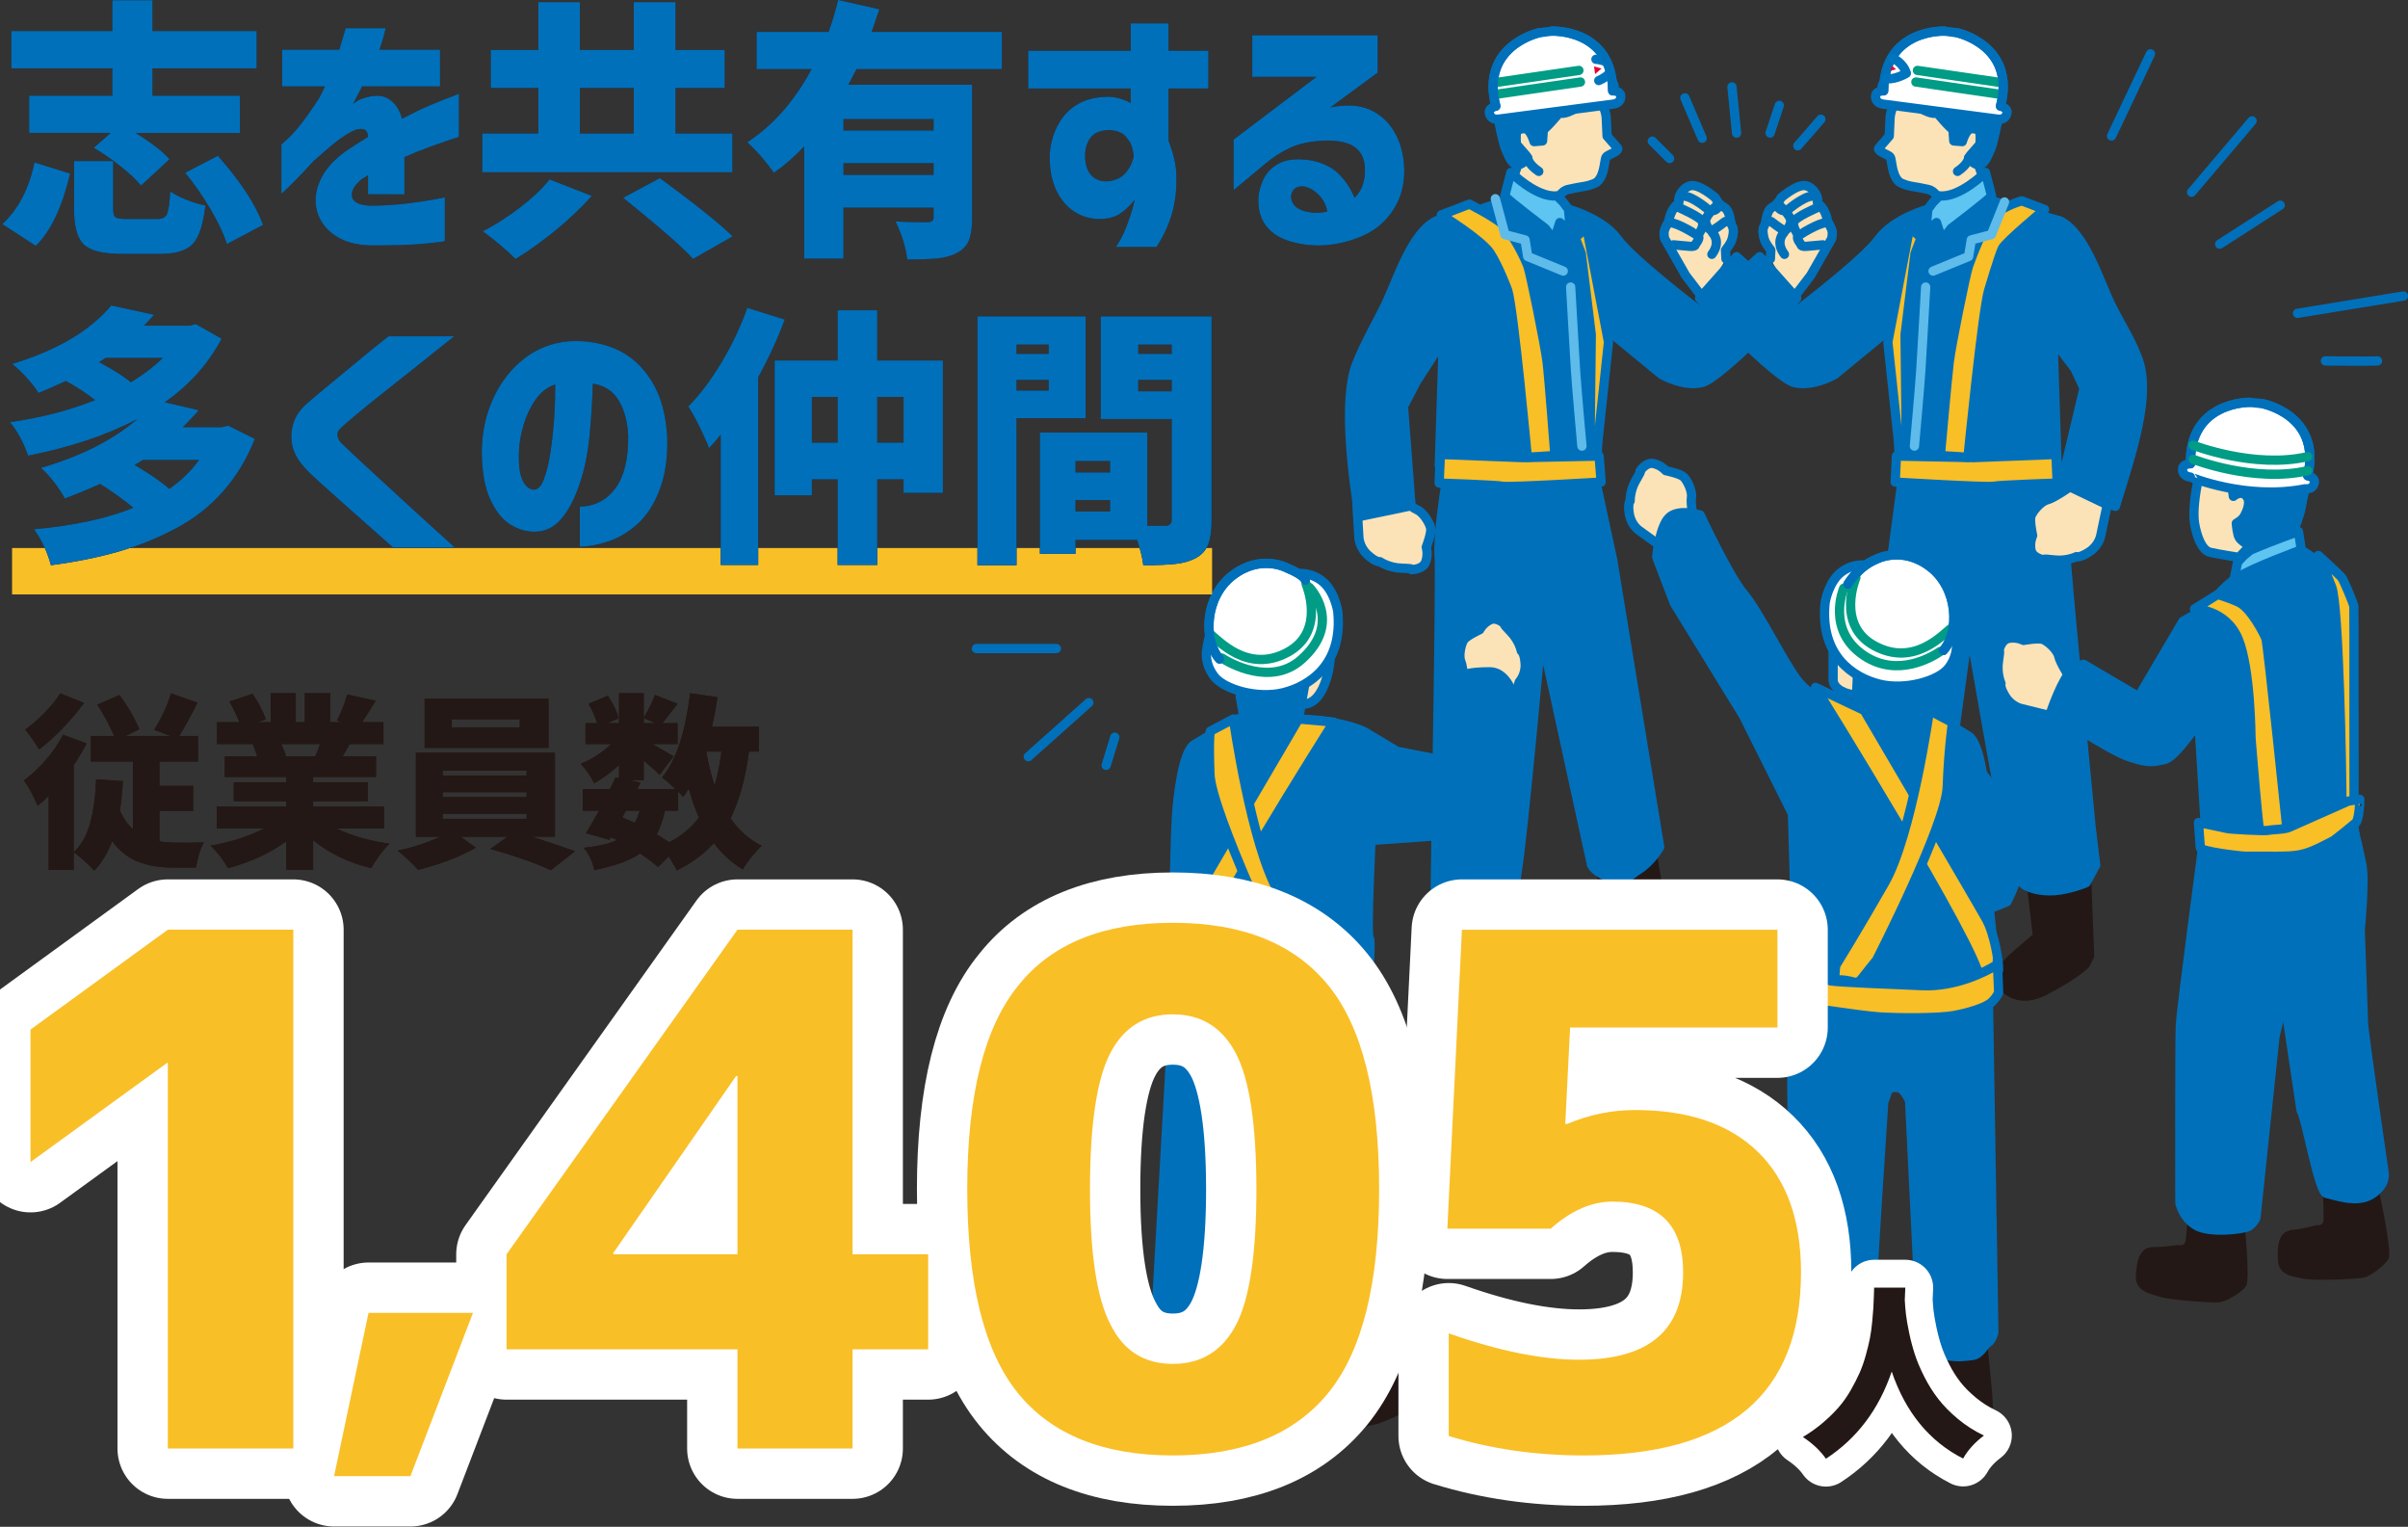 <?xml version="1.0" encoding="utf-8"?>
<!-- Generator: Adobe Illustrator 15.0.0, SVG Export Plug-In . SVG Version: 6.00 Build 0)  -->
<!DOCTYPE svg PUBLIC "-//W3C//DTD SVG 1.1//EN" "http://www.w3.org/Graphics/SVG/1.1/DTD/svg11.dtd">
<svg version="1.1" id="レイヤー_1" xmlns="http://www.w3.org/2000/svg" xmlns:xlink="http://www.w3.org/1999/xlink" x="0px"
	 y="0px" width="519px" height="329px" viewBox="0 0 519 329" enable-background="new 0 0 519 329" xml:space="preserve">
<rect x="0" y="0" width="519" height="329" fill="#333333" stroke="none"/>
<g>
	<g>
		<path fill="#231815" d="M512.756,256.647c0,0,2.848,13.048,2.074,14.54c-0.773,1.491-3.811,3.702-5.175,4.087
			c-1.364,0.386-10.937,0.739-13.097,0.274c-2.162-0.465-5.455-0.569-5.607-4.069s0.262-6.124,3.041-6.431
			c2.779-0.308,5.275-1.052,5.275-1.052s1.441,0.311,1.52-1.105c0.078-1.415-0.1-5.146-0.1-5.146L512.756,256.647z"/>
		
			<path fill="#0070BB" stroke="#0070BB" stroke-width="2" stroke-linecap="round" stroke-linejoin="round" stroke-miterlimit="10" d="
			M503.314,181.736c-1.26-2.909-3.732,0.178-3.732,0.178l-5.513,9.517l-3.969,8.643l5.852,39.19
			c1.132,1.751,3.822,17.629,5.494,17.913c1.673,0.284,6.586,2.32,9.854,0.084c3.271-2.236,2.525-4.732,2.525-4.732
			s-4.505-30.856-4.427-32.271l-0.699-19.923c0,0,1.048-10.485,0.35-13.98c-0.699-3.495-1.504-6.699-1.504-6.699l-4.698,1.539"/>
		
			<path fill="#FCE3B7" stroke="#0070BB" stroke-width="2" stroke-linecap="round" stroke-linejoin="round" stroke-miterlimit="10" d="
			M300.988,106.367c0,0,3.098,2.933,4.43,3.484c1.332,0.551,2.752,2.881,2.944,3.97s-0.962,4.098-0.962,4.098
			s0.486,1.485-0.115,3.163c-0.604,1.677-3.074,1.664-3.074,1.664s0.742-0.244-2.074-0.309c-2.817-0.064-4.737-1.41-4.737-1.41
			s-0.743,0.243-2.612-1.447c-1.869-1.691-1.906-3.816-1.906-3.816l-0.408-6.774L300.988,106.367z"/>
		<path fill="#231815" d="M483.652,262.43c0,0,1.397,13.282,0.465,14.68c-0.932,1.398-4.193,3.263-5.592,3.495
			c-1.398,0.233-10.951-0.466-13.049-1.165c-2.096-0.698-5.359-1.164-5.125-4.66c0.232-3.494,0.932-6.058,3.728-6.058
			s5.359-0.466,5.359-0.466s1.397,0.466,1.631-0.933c0.233-1.397,0.466-5.126,0.466-5.126L483.652,262.43z"/>
		
			<path fill="#0070BB" stroke="#0070BB" stroke-width="2" stroke-linecap="round" stroke-linejoin="round" stroke-miterlimit="10" d="
			M475.09,179.888c0,0-4.957,37.524-5.145,40.782c-0.188,3.256-0.113,38.503-0.113,38.503s0.523,3.064,3.454,4.866
			c2.931,1.803,10.455,0.835,11.425,0.19c0.971-0.645,1.504-1.78,1.504-1.78l4.121-39.207c0,0,5.484-22.324,6.263-23.68
			s7.049-8.931,8.126-11.436c1.078-2.506,2.986-7.297,2.821-8.474s-1.106-9.166-2.051-8.987c-0.944,0.18-16.233,6.303-17.888,6.674
			C485.951,177.712,475.09,179.888,475.09,179.888z"/>
		<path fill="#231815" d="M436.701,189.498l1.396,11.884c-2.195,2.196-10.465,7.627-7.787,11.055
			c2.959,3.788,6.91,3.985,10.934,1.877c7.34-3.845,9.082-6.009,9.082-6.009l1.049-2.097l-0.693-18.457L436.701,189.498z"/>
		<path fill="#231815" d="M356.545,180.555l1.984,11.8c2.723,1.493,12.183,4.392,10.572,8.433c-1.781,4.465-5.519,5.76-9.972,4.863
			c-8.122-1.637-10.4-3.227-10.4-3.227l-1.594-1.72l-4.502-17.913L356.545,180.555z"/>
		<path fill="#231815" d="M324.373,193.306l-0.996,11.924c2.27,2.12,10.718,7.269,8.158,10.785
			c-2.83,3.887-6.771,4.217-10.864,2.246c-7.466-3.594-9.28-5.698-9.28-5.698l-1.118-2.061l0.068-18.47L324.373,193.306z"/>
		<path fill="#231815" d="M403.037,182.036l-1.783,11.831c-2.697,1.539-12.106,4.6-10.428,8.611
			c1.857,4.435,5.615,5.666,10.053,4.693c8.094-1.774,12.663-5.236,12.663-5.236l1.563-1.746l1.879-16.154L403.037,182.036z"/>
		
			<path fill="#0070BB" stroke="#0070BB" stroke-width="2" stroke-linecap="round" stroke-linejoin="round" stroke-miterlimit="10" d="
			M311.574,104.567c0,0-1.748,11.185-1.398,15.029c0.351,3.845-0.698,61.165-0.698,62.213c0,1.049-0.157,11.561-0.157,11.561
			s-1.799,5.441,6.59,4.394c8.388-1.049,6.99,0.349,8.388-1.049c1.398-1.398,2.446-2.446,2.446-2.446s-1.189,2.221,0.209-6.167
			c1.398-8.389,5.242-51.379,5.242-51.379l10.836,49.631c0,0,0.699,1.748,4.193,2.796c3.496,1.049,3.146,0,5.941-1.747
			c2.797-1.748,4.545-4.894,4.545-4.894l-10.137-61.863l-3.703-17.193L311.574,104.567z"/>
		
			<path fill="#0070BB" stroke="#0070BB" stroke-width="2" stroke-linecap="round" stroke-linejoin="round" stroke-miterlimit="10" d="
			M451.69,186.389c0,0-0.96-7.637-1.044-8.682c-0.083-1.045-5.691-58.1-5.648-61.961c0.042-3.859-2.59-14.869-2.59-14.869
			l-32.283,1.459l-2.323,17.433l-5.18,62.475c0,0,1.993,2.997,4.919,4.516c2.926,1.52,2.661,2.593,6.063,1.27
			c3.4-1.323,3.957-3.121,3.957-3.121l6.851-50.336c0,0,7.255,42.548,9.316,50.798c0,0,0.876,4.479,2.974,5.527
			c2.096,1.049,5.242,1.398,8.388,0.699s4.544-1.398,4.544-1.398L451.69,186.389z"/>
		<g>
			
				<path fill="#FCE3B7" stroke="#0070BB" stroke-width="2" stroke-linecap="round" stroke-linejoin="round" stroke-miterlimit="10" d="
				M371.997,55.781l-0.095-1.882c0,0,1.079-1.321,1.373-2.249c0.293-0.927,0.52-2.283,0.036-2.986
				c-0.483-0.702-0.298-3.17-1.715-3.996s-1.88-2.041-1.88-2.041s-3.461-3.043-5.357-2.608s-2.757,2.705-2.525,3.312
				c0.231,0.607-0.443,0.409-1.27,1.826c-0.826,1.418-0.867,2.44-0.867,2.44s-1.012,1.751-1.039,2.434
				c-0.027,0.682,0.115,1.37,0.115,1.37l0,0l4.541,7.954l3.756,4.914"/>
			
				<path fill="#0070BB" stroke="#0070BB" stroke-width="2" stroke-linecap="round" stroke-linejoin="round" stroke-miterlimit="10" d="
				M415.511,45.086c0,0-7.373,2.009-10.608,6.489c-3.236,4.479-17.672,15.432-17.672,15.432l-12.942-11.698l-7.965,8.96
				c0,0,16.427,17.174,20.409,18.17c3.982,0.995,8.712-1.742,8.712-1.742l20.907-17.174L415.511,45.086z"/>
			<path fill="#0070BB" d="M407.574,48.877c0.866-0.285,11.113-5.075,11.113-5.075l8.369,0.304l2.189-1.892l6.988,2.003l3.799,4.787
				c0,0-5.074,12.027-5.796,12.313s-3.181,2.859-6.353,1.42c-3.172-1.438-9.229-3.457-11.246-4.321
				c-2.019-0.864-9.227-4.461-9.227-4.461L407.574,48.877z"/>
			<path fill="#FCE3B7" d="M419.832,30.799c0.109-0.537,3.255-3.97,3.796-4.076c0.542-0.106,4.222-0.314,4.329,0.224
				s-0.226,4.514-0.226,4.514l-1.195,2.362l-4.331,0.636l-4.22-0.008L419.832,30.799z"/>
			
				<path fill="#FCE3B7" stroke="#0070BB" stroke-width="2" stroke-linecap="round" stroke-linejoin="round" stroke-miterlimit="10" d="
				M410.825,19.174c-1.381,1.208-3.087,3.229-3.444,6.037l-0.188,4.115l-2.243,2.572c-0.438,0.507,1.331,1.245,1.595,1.382
				c0.943,0.486,0.939,0.517,1.107,1.561c0.237,1.469,0.627,4.013,2.222,4.667c2.003,0.822,2.47,0.57,5.681,1.307
				c3.211,0.735,2.721,6.074,2.721,6.074l10.428-6.258c0,0-2.33-3.802-2.246-5.979c0,0,1.209-3.556,1.209-3.714
				s-0.153-2.371-0.205-2.582c-0.053-0.211-0.262-1.212-1.262-1.898c-0.999-0.688-15.211-7.301-15.211-7.301"/>
			
				<path fill="#0070BB" stroke="#0070BB" stroke-width="2" stroke-linecap="round" stroke-linejoin="round" stroke-miterlimit="10" d="
				M420.961,28.437l0.141,1.934l1.828,0.147c0,0,0.783-2.693,1.896-2.773c1.112-0.079,1.698,0.295,1.878,0.838
				c0.179,0.542,0.041,2.496,0.041,2.496l-2.065,2.368l-0.378,0.582c0,0,1.256,1.792,2.488,1.427
				c1.231-0.365,1.828-2.459,2.313-3.466c0.486-1.007,1.544-6.4,1.753-7.387c0.207-0.986-0.313-7.21-2.121-9.024
				s-3.668-1.871-3.668-1.871s-0.944-1.46-3.338-1.705c-2.395-0.246-7.371,0.525-9.625,2.214c-0.352,0.264-3.227,1.757-3.227,1.757
				s-3.963,1.255-3.107,3.415s1.6,2.801,1.6,2.801l1.668-2.063l2.166-0.987c0,0,1.094,3.531,3.26,4.486c0,0,2.186,1.232,2.98,0.621
				c0,0,2.763,3.411,3.926,4.022"/>
			
				<path fill="#0A4994" stroke="#0A4994" stroke-width="2" stroke-linecap="round" stroke-linejoin="round" stroke-miterlimit="10" d="
				M410.725,24.948"/>
			
				<path fill="#5EC4F1" stroke="#0070BB" stroke-width="2" stroke-linecap="round" stroke-linejoin="round" stroke-miterlimit="10" d="
				M420.521,49.219c0,0,7.748-5.85,8.725-7.005l-1.32-5.056c0,0-5.582,5.547-9.932,5.041l-1.406,1.438l-1.077,1.449l-0.442,4.871
				l2.313-2.002l1.208,3.782L420.521,49.219z"/>
			
				<path fill="#FFFFFF" stroke="#0070BB" stroke-width="2" stroke-linecap="round" stroke-linejoin="round" stroke-miterlimit="10" d="
				M424.301,34.029c0,0-0.047,1.327-2.389,2.903"/>
			
				<path fill="#FFFFFF" stroke="#0070BB" stroke-width="2" stroke-linecap="round" stroke-linejoin="round" stroke-miterlimit="10" d="
				M405.885,22.44c-1.195-0.156-1.754-0.88-1.62-1.885c0.133-1.004,1.72-0.982,1.72-0.982c0.103-13.455,13.119-12.866,13.119-12.866
				l2.758,0.361c0,0,12.727,2.78,9.314,15.804c0,0,1.539,0.387,1.405,1.391c-0.134,1.005-0.861,1.56-2.057,1.403L405.885,22.44z"/>
			
				<line fill="none" stroke="#009C85" stroke-width="2" stroke-linecap="round" stroke-linejoin="round" stroke-miterlimit="10" x1="431.158" y1="17.78" x2="413.264" y2="15.173"/>
			
				<line fill="none" stroke="#009C85" stroke-width="2" stroke-linecap="round" stroke-linejoin="round" stroke-miterlimit="10" x1="430.826" y1="20.28" x2="412.932" y2="17.673"/>
			<path fill="none" stroke="#0070BB" stroke-width="2" stroke-linecap="round" stroke-linejoin="round" stroke-miterlimit="10" d="
				M421.861,7.068c0,0,12.727,2.78,9.314,15.804"/>
			<path fill="none" stroke="#0070BB" stroke-width="2" stroke-linecap="round" stroke-linejoin="round" stroke-miterlimit="10" d="
				M405.984,19.573c0.103-13.455,13.119-12.866,13.119-12.866"/>
			<g>
				<defs>
					<path id="SVGID_1_" d="M410.457,10.682c0,0-3.251,2.036-3.479,7.409c0,0,4.219,1.298,3.895,0.868
						c-0.324-0.431,0.985-5.479,0.985-5.479L410.457,10.682z"/>
				</defs>
				<clipPath id="SVGID_2_">
					<use xlink:href="#SVGID_1_"  overflow="visible"/>
				</clipPath>
				<polygon clip-path="url(#SVGID_2_)" fill="#E50035" points="407.398,13.838 406.875,15.408 408.654,14.931 				"/>
			</g>
			
				<path fill="#0070BB" stroke="#0070BB" stroke-width="2" stroke-linecap="round" stroke-linejoin="round" stroke-miterlimit="10" d="
				M436.127,52.281v-6.876l7.852,2.188c5.201,2.487,8.319,12.387,10.55,17.171c2.146,4.604,4.326,7.564,6.172,12.308
				c3.087,7.931-1.165,20.272-4.776,32.039l-11.884-3.845l5.138-21.633l-1.992-4.231l-4.7-6.173l0.879,27.122
				c0,0-5.452,3.444-6.318,3.729c-0.866,0.284-2.167,1.428-3.755,1.568s-23.014-2.339-23.591-2.197
				c-0.577,0.143-0.415-13.236-0.415-13.236s0.444-5.588,0.305-7.738c-0.141-2.15,0.246-14.043,0.688-18.484
				c0.442-4.442,1.031-9.887,1.031-9.887"/>
			
				<path fill="#F9BF27" stroke="#0070BB" stroke-width="2" stroke-linecap="round" stroke-linejoin="round" stroke-miterlimit="10" d="
				M425.368,98.611l-16.629-0.335l-0.265,5.604c0,0,19.768,1.186,21.211,0.902s13.71-0.689,13.71-0.689l-0.276-6.162L425.368,98.611
				z"/>
			
				<path fill="#F9BF27" stroke="#0070BB" stroke-width="2" stroke-linecap="round" stroke-linejoin="round" stroke-miterlimit="10" d="
				M428.607,62.595c-1.309,4.442-4.451,35.94-4.451,35.94l-5.951-0.375c0,0,1.48-16.618,1.92-20.2
				c0.44-3.581,3.584-19.101,4.164-20.676s3.337-9.309,5.649-11.167s5.831-2.842,5.831-2.842l4.902,1.872
				c0,0-8.398,6.992-9.098,8.39C430.875,54.936,428.607,62.595,428.607,62.595z"/>
			
				<path fill="#0070BB" stroke="#5EBBEA" stroke-width="2" stroke-linecap="round" stroke-linejoin="round" stroke-miterlimit="10" d="
				M415.045,61.852c-0.002,0.43-0.896,15.188-1.047,17.911c-0.149,2.723-1.381,16.365-1.381,16.365"/>
			
				<line fill="#5EC4F1" stroke="#0070BB" stroke-width="2" stroke-linecap="round" stroke-linejoin="round" stroke-miterlimit="10" x1="415.138" y1="55.703" x2="418.325" y2="51.207"/>
			
				<polygon fill="#F9BF27" stroke="#0070BB" stroke-width="2" stroke-linecap="round" stroke-linejoin="round" stroke-miterlimit="10" points="
				411.607,48.948 406.892,73.697 409.496,98.149 410.828,91.979 410.603,72.115 412.756,54.639 414.055,51.245 			"/>
			
				<polyline fill="#0070BB" stroke="#5EBBEA" stroke-width="2" stroke-linecap="round" stroke-linejoin="round" stroke-miterlimit="10" points="
				432.04,43.518 429.209,50.559 424.877,51.697 424.293,55.278 416.639,58.415 			"/>
			
				<path fill="#FCE3B7" stroke="#0070BB" stroke-width="2" stroke-linecap="round" stroke-linejoin="round" stroke-miterlimit="10" d="
				M360.682,52.759c0,0,1.956,0.165,3.401,0.31s1.296-0.374,1.296-0.374s0.99-1.24,0.752-1.677s-4.826-3.1-6.025-2.978"/>
			
				<path fill="#FCE3B7" stroke="#0070BB" stroke-width="2" stroke-linecap="round" stroke-linejoin="round" stroke-miterlimit="10" d="
				M361.778,44.694c0,0,4.867,2.077,5.165,3.113c0.3,1.037-0.697,2.447-0.697,2.447"/>
			
				<path fill="#FCE3B7" stroke="#0070BB" stroke-width="2" stroke-linecap="round" stroke-linejoin="round" stroke-miterlimit="10" d="
				M367.914,44.945c0,0-4.292-3.59-5.705-2.452"/>
			
				<path fill="#FCE3B7" stroke="#0070BB" stroke-width="2" stroke-linecap="round" stroke-linejoin="round" stroke-miterlimit="10" d="
				M369.435,45.348c1.214-0.463,0.997-1.41,0.997-1.41s-3.091,2.52-2.806,3.897s1.034,1.835,1.464,1.767
				c0.43-0.067,2.723-1.852,2.723-1.852"/>
			
				<path fill="#FCE3B7" stroke="#0070BB" stroke-width="2" stroke-linecap="round" stroke-linejoin="round" stroke-miterlimit="10" d="
				M369.069,50.114c0.245,0.267,1.88,2.04-0.106,4.691"/>
			
				<path fill="#FCE3B7" stroke="#0070BB" stroke-width="2" stroke-linecap="round" stroke-linejoin="round" stroke-miterlimit="10" d="
				M381.574,55.781l0.094-1.882c0,0-1.078-1.321-1.373-2.249c-0.293-0.927-0.52-2.283-0.035-2.986
				c0.482-0.702,0.297-3.17,1.715-3.996c1.417-0.826,1.88-2.041,1.88-2.041s3.461-3.043,5.356-2.608
				c1.896,0.435,2.758,2.705,2.525,3.312c-0.23,0.607,0.443,0.409,1.27,1.826c0.826,1.418,0.868,2.44,0.868,2.44
				s1.011,1.751,1.038,2.434c0.028,0.682-0.114,1.37-0.114,1.37l0,0l-4.542,7.954l-3.755,4.914"/>
			
				<path fill="#0070BB" stroke="#0070BB" stroke-width="2" stroke-linecap="round" stroke-linejoin="round" stroke-miterlimit="10" d="
				M338.061,45.086c0,0,7.373,2.009,10.607,6.489c3.236,4.479,17.672,15.432,17.672,15.432l12.943-11.698l7.965,8.96
				c0,0-16.428,17.174-20.41,18.17c-3.982,0.995-8.711-1.742-8.711-1.742l-20.908-17.174L338.061,45.086z"/>
			<path fill="#0070BB" d="M345.826,49.111c-0.865-0.285-10.943-5.309-10.943-5.309l-8.369,0.304l-2.189-1.892l-5.061,1.771
				l-5.727,5.02c0,0,5.074,12.027,5.797,12.313c0.722,0.285,3.18,2.859,6.352,1.42c3.172-1.438,9.229-3.457,11.246-4.321
				c2.02-0.864,9.227-4.461,9.227-4.461L345.826,49.111z"/>
			<path fill="#FCE3B7" d="M333.738,30.799c-0.109-0.537-3.254-3.97-3.796-4.076c-0.541-0.106-4.222-0.314-4.328,0.224
				c-0.107,0.538,0.226,4.514,0.226,4.514l1.195,2.362l4.33,0.636l4.221-0.008L333.738,30.799z"/>
			
				<path fill="#FCE3B7" stroke="#0070BB" stroke-width="2" stroke-linecap="round" stroke-linejoin="round" stroke-miterlimit="10" d="
				M342.746,19.174c1.38,1.208,3.086,3.229,3.443,6.037l0.188,4.115l2.244,2.572c0.438,0.507-1.332,1.245-1.596,1.382
				c-0.943,0.486-0.938,0.517-1.107,1.561c-0.236,1.469-0.626,4.013-2.222,4.667c-2.003,0.822-2.47,0.57-5.681,1.307
				c-3.211,0.735-2.721,6.074-2.721,6.074l-10.428-6.258c0,0,2.331-3.802,2.246-5.979c0,0-1.208-3.556-1.209-3.714
				c0-0.158,0.154-2.371,0.206-2.582s0.261-1.212,1.261-1.898c1-0.688,15.211-7.301,15.211-7.301"/>
			
				<path fill="#0070BB" stroke="#0070BB" stroke-width="2" stroke-linecap="round" stroke-linejoin="round" stroke-miterlimit="10" d="
				M332.609,28.437l-0.141,1.934l-1.827,0.147c0,0-0.783-2.693-1.896-2.773c-1.113-0.079-1.699,0.295-1.878,0.838
				c-0.179,0.542-0.041,2.496-0.041,2.496l2.065,2.368l0.377,0.582c0,0-1.256,1.792-2.488,1.427
				c-1.23-0.365-1.827-2.459-2.313-3.466s-1.544-6.4-1.752-7.387s0.312-7.21,2.12-9.024s3.668-1.871,3.668-1.871
				s0.944-1.46,3.338-1.705c2.395-0.246,7.371,0.525,9.625,2.214c0.352,0.264,3.228,1.757,3.228,1.757s3.962,1.255,3.106,3.415
				c-0.854,2.16-1.6,2.801-1.6,2.801l-1.668-2.063l-2.165-0.987c0,0-1.095,3.531-3.261,4.486c0,0-2.186,1.232-2.98,0.621
				c0,0-2.762,3.411-3.925,4.022"/>
			
				<path fill="#0A4994" stroke="#0A4994" stroke-width="2" stroke-linecap="round" stroke-linejoin="round" stroke-miterlimit="10" d="
				M342.846,24.948"/>
			
				<path fill="#5EC4F1" stroke="#0070BB" stroke-width="2" stroke-linecap="round" stroke-linejoin="round" stroke-miterlimit="10" d="
				M333.049,49.219c0,0-7.748-5.85-8.725-7.005l1.32-5.056c0,0,5.582,5.547,9.933,5.041l1.405,1.438l1.078,1.449l0.441,4.871
				l-2.313-2.002l-1.207,3.782L333.049,49.219z"/>
			
				<path fill="#FFFFFF" stroke="#0070BB" stroke-width="2" stroke-linecap="round" stroke-linejoin="round" stroke-miterlimit="10" d="
				M329.27,34.029c0,0,0.049,1.327,2.39,2.903"/>
			
				<path fill="#FFFFFF" stroke="#0070BB" stroke-width="2" stroke-linecap="round" stroke-linejoin="round" stroke-miterlimit="10" d="
				M347.686,22.44c1.195-0.156,1.754-0.88,1.621-1.885c-0.133-1.004-1.721-0.982-1.721-0.982
				c-0.102-13.455-13.119-12.866-13.119-12.866l-2.758,0.361c0,0-12.726,2.78-9.314,15.804c0,0-1.539,0.387-1.405,1.391
				c0.134,1.005,0.862,1.56,2.058,1.403L347.686,22.44z"/>
			
				<line fill="none" stroke="#009C85" stroke-width="2" stroke-linecap="round" stroke-linejoin="round" stroke-miterlimit="10" x1="322.412" y1="17.78" x2="340.307" y2="15.173"/>
			
				<line fill="none" stroke="#009C85" stroke-width="2" stroke-linecap="round" stroke-linejoin="round" stroke-miterlimit="10" x1="322.744" y1="20.28" x2="340.639" y2="17.673"/>
			<path fill="none" stroke="#0070BB" stroke-width="2" stroke-linecap="round" stroke-linejoin="round" stroke-miterlimit="10" d="
				M331.709,7.068c0,0-12.726,2.78-9.314,15.804"/>
			<path fill="none" stroke="#0070BB" stroke-width="2" stroke-linecap="round" stroke-linejoin="round" stroke-miterlimit="10" d="
				M347.586,19.573c-0.102-13.455-13.119-12.866-13.119-12.866"/>
			<g>
				<defs>
					<path id="SVGID_3_" d="M343.114,10.682c0,0,3.251,2.036,3.478,7.409c0,0-4.218,1.298-3.895,0.868
						c0.324-0.431-0.984-5.479-0.984-5.479L343.114,10.682z"/>
				</defs>
				<clipPath id="SVGID_4_">
					<use xlink:href="#SVGID_3_"  overflow="visible"/>
				</clipPath>
				
					<path clip-path="url(#SVGID_4_)" fill="none" stroke="#0075BF" stroke-width="2" stroke-linecap="round" stroke-linejoin="round" stroke-miterlimit="10" d="
					M343.975,12.775c0,0,2.488,0.098,4.085,1.839c0,0-1.53,1.98-3.478,2.744"/>
				<polygon clip-path="url(#SVGID_4_)" fill="#E50035" points="343.574,14.323 343.793,15.964 345.184,14.755 				"/>
			</g>
			
				<path fill="#0070BB" stroke="#0070BB" stroke-width="2" stroke-linecap="round" stroke-linejoin="round" stroke-miterlimit="10" d="
				M317.444,52.281v-6.876l-7.853,2.188c-5.2,2.487-8.319,12.387-10.549,17.171c-2.146,4.604-4.814,8.962-6.66,13.704
				c-3.086,7.931-0.689,24.715,0.551,32.856l11.185-2.33l-1.631-21.438l2.796-5.359l5.803-8.969l-0.879,27.122
				c0,0,5.451,3.444,6.318,3.729c0.865,0.284,2.167,1.428,3.754,1.568c1.588,0.141,23.014-2.339,23.592-2.197
				c0.577,0.143,0.414-13.236,0.414-13.236s-0.443-5.588-0.304-7.738s-0.247-14.043-0.688-18.484
				c-0.441-4.442-1.03-9.887-1.03-9.887"/>
			
				<path fill="#F9BF27" stroke="#0070BB" stroke-width="2" stroke-linecap="round" stroke-linejoin="round" stroke-miterlimit="10" d="
				M328.202,98.611l16.46-0.335l0.434,5.604c0,0-19.767,1.186-21.21,0.902c-1.444-0.283-13.71-0.689-13.71-0.689l0.276-6.162
				L328.202,98.611z"/>
			
				<path fill="#F9BF27" stroke="#0070BB" stroke-width="2" stroke-linecap="round" stroke-linejoin="round" stroke-miterlimit="10" d="
				M324.963,62.594c1.309,4.441,4.219,35.941,4.219,35.941l5.951-0.375c0,0-1.248-16.618-1.688-20.2
				c-0.44-3.581-3.583-19.101-4.163-20.676c-0.581-1.575-3.278-7.247-5.591-9.106c-2.313-1.857-6.99-4.193-6.99-4.193l-6.059,2.33
				c0,0,8.621,5.359,10.485,8.155S324.963,62.594,324.963,62.594z"/>
			
				<path fill="#0070BB" stroke="#5EBBEA" stroke-width="2" stroke-linecap="round" stroke-linejoin="round" stroke-miterlimit="10" d="
				M338.526,61.852c0.001,0.43,0.896,15.188,1.046,17.911s1.381,16.365,1.381,16.365"/>
			
				<line fill="#5EC4F1" stroke="#0070BB" stroke-width="2" stroke-linecap="round" stroke-linejoin="round" stroke-miterlimit="10" x1="338.433" y1="55.703" x2="335.246" y2="51.207"/>
			
				<polygon fill="#F9BF27" stroke="#0070BB" stroke-width="2" stroke-linecap="round" stroke-linejoin="round" stroke-miterlimit="10" points="
				341.964,48.948 346.68,73.697 344.074,98.149 342.742,91.979 342.969,72.115 340.814,54.639 339.516,51.245 			"/>
			
				<polyline fill="#0070BB" stroke="#5EBBEA" stroke-width="2" stroke-linecap="round" stroke-linejoin="round" stroke-miterlimit="10" points="
				322.293,42.819 324.362,50.559 328.693,51.697 329.277,55.278 336.932,58.415 			"/>
			
				<path fill="#FCE3B7" stroke="#0070BB" stroke-width="2" stroke-linecap="round" stroke-linejoin="round" stroke-miterlimit="10" d="
				M392.89,52.759c0,0-1.956,0.165-3.401,0.31s-1.297-0.374-1.297-0.374s-0.989-1.24-0.751-1.677s4.825-3.1,6.024-2.978"/>
			
				<path fill="#FCE3B7" stroke="#0070BB" stroke-width="2" stroke-linecap="round" stroke-linejoin="round" stroke-miterlimit="10" d="
				M391.793,44.694c0,0-4.867,2.077-5.166,3.113c-0.3,1.037,0.697,2.447,0.697,2.447"/>
			
				<path fill="#FCE3B7" stroke="#0070BB" stroke-width="2" stroke-linecap="round" stroke-linejoin="round" stroke-miterlimit="10" d="
				M385.656,44.945c0,0,4.293-3.59,5.705-2.452"/>
			
				<path fill="#FCE3B7" stroke="#0070BB" stroke-width="2" stroke-linecap="round" stroke-linejoin="round" stroke-miterlimit="10" d="
				M384.137,45.348c-1.215-0.463-0.998-1.41-0.998-1.41s3.092,2.52,2.807,3.897s-1.035,1.835-1.465,1.767
				c-0.43-0.067-2.723-1.852-2.723-1.852"/>
			
				<path fill="#FCE3B7" stroke="#0070BB" stroke-width="2" stroke-linecap="round" stroke-linejoin="round" stroke-miterlimit="10" d="
				M384.501,50.114c-0.245,0.267-1.88,2.04,0.106,4.691"/>
			
				<line fill="none" stroke="#0070BB" stroke-width="2" stroke-linecap="round" stroke-linejoin="round" stroke-miterlimit="10" x1="366.879" y1="29.799" x2="363.146" y2="21.088"/>
			
				<line fill="none" stroke="#0070BB" stroke-width="2" stroke-linecap="round" stroke-linejoin="round" stroke-miterlimit="10" x1="373.293" y1="18.721" x2="374.288" y2="28.677"/>
			
				<line fill="none" stroke="#0070BB" stroke-width="2" stroke-linecap="round" stroke-linejoin="round" stroke-miterlimit="10" x1="381.506" y1="28.677" x2="383.497" y2="22.703"/>
			
				<line fill="none" stroke="#0070BB" stroke-width="2" stroke-linecap="round" stroke-linejoin="round" stroke-miterlimit="10" x1="387.479" y1="31.414" x2="392.457" y2="25.69"/>
			
				<line fill="none" stroke="#0070BB" stroke-width="2" stroke-linecap="round" stroke-linejoin="round" stroke-miterlimit="10" x1="359.852" y1="34.153" x2="356.119" y2="30.419"/>
		</g>
		
			<path fill="#FCE3B7" stroke="#0070BB" stroke-width="2" stroke-linecap="round" stroke-linejoin="round" stroke-miterlimit="10" d="
			M446.137,104.916c0,0-3.494,2.446-4.893,2.796s-3.146,2.446-3.494,3.495c-0.351,1.049,0.349,4.194,0.349,4.194
			s-0.699,1.397-0.349,3.146c0.349,1.748,2.795,2.098,2.795,2.098s-0.699-0.35,2.098,0c2.796,0.35,4.893-0.699,4.893-0.699
			s0.699,0.35,2.797-1.049c2.097-1.398,2.445-3.495,2.445-3.495l1.398-6.641L446.137,104.916z"/>
		
			<path fill="#FCE3B7" stroke="#0070BB" stroke-width="2" stroke-linecap="round" stroke-linejoin="round" stroke-miterlimit="10" d="
			M446.345,146.401c0,0-2.324-3.578-2.625-4.987c-0.302-1.409-2.337-3.229-3.372-3.614c-1.036-0.386-4.204,0.204-4.204,0.204
			s-1.372-0.747-3.132-0.458c-1.758,0.289-2.192,2.722-2.192,2.722s0.374-0.687-0.072,2.096s0.528,4.915,0.528,4.915
			s-0.373,0.687,0.951,2.83c1.325,2.145,3.408,2.566,3.408,2.566l6.589,1.627L446.345,146.401z"/>
		<g>
			
				<path fill="#0070BB" stroke="#0070BB" stroke-width="2" stroke-linecap="round" stroke-linejoin="round" stroke-miterlimit="10" d="
				M425.578,164.541c0,0,9.504,11.403,10.137,17.105c0.634,5.701-3.168,12.671-3.168,12.671s-6.969,3.167-6.969,1.267
				S425.578,164.541,425.578,164.541z"/>
			
				<path fill="#FCE3B7" stroke="#0070BB" stroke-width="2" stroke-linecap="round" stroke-linejoin="round" stroke-miterlimit="10" d="
				M365.104,112.58c0,0-0.785-4.025-0.547-5.391s-0.922-3.719-1.707-4.436s-3.822-1.33-3.822-1.33s-0.955-1.16-2.627-1.535
				c-1.673-0.375-2.935,1.639-2.935,1.639s0.58-0.478-0.819,1.844c-1.398,2.32-1.295,4.572-1.295,4.572s-0.58,0.478-0.17,2.866
				c0.41,2.388,2.116,3.515,2.116,3.515l5.29,3.82L365.104,112.58z"/>
			
				<path fill="#231815" stroke="#231815" stroke-width="2" stroke-linecap="round" stroke-linejoin="round" stroke-miterlimit="10" d="
				M400.405,286.635l1.553,11.904c0,0,0.751,5.809,0.095,7.116c-0.656,1.307-0.5,2.171-2.463,2.821
				c-1.963,0.651-2.826,0.808-5.337,0.071c-2.511-0.735-8.866-1.372-10.749-1.925c-1.883-0.552-4.785-1.812-4.785-1.812
				s-2.481-2.228-2.27-4.346c0.213-2.118,0.58-3.374,1.968-3.921c1.388-0.548,0.472-0.68,2.826-0.808
				c2.354-0.127,2.118,0.213,4.421-0.202c2.303-0.416,3.742-0.676,3.742-0.676l1.713-8.63L400.405,286.635z"/>
			
				<path fill="#231815" stroke="#231815" stroke-width="2" stroke-linecap="round" stroke-linejoin="round" stroke-miterlimit="10" d="
				M427.195,287.903l1.142,11.951c0,0,0.55,5.831-0.15,7.115c-0.7,1.283-0.574,2.151-2.559,2.734
				c-1.983,0.584-2.853,0.71-5.336-0.112c-2.483-0.821-8.813-1.677-10.677-2.294c-1.861-0.616-4.719-1.975-4.719-1.975
				s-2.404-2.312-2.119-4.422c0.285-2.109,0.696-3.352,2.102-3.851s0.494-0.663,2.852-0.71c2.358-0.046,2.111,0.286,4.426-0.051
				c2.316-0.335,3.764-0.545,3.764-0.545l2.008-8.566L427.195,287.903z"/>
			
				<path fill="#0070BB" stroke="#0070BB" stroke-width="2" stroke-linecap="round" stroke-linejoin="round" stroke-miterlimit="10" d="
				M386.334,216.236c0,0-0.471,25.456,0.341,32.235s2.597,39.384,2.597,39.384l1.029,2.69c0,0,1.43,0.662,2.582,1.016
				c1.152,0.354,3.797,0.202,3.797,0.202l2.967-0.722l1.23-1.106c0,0,1.414,0.954,1.861-1.951c0.446-2.905,0.691-2.014,0.555-4.95
				c-0.137-2.936,2.709-45.546,2.709-45.546l1.031-2.874c0,0,1.199-0.522,2.352-0.168c1.153,0.354,2.197,2.752,2.197,2.752
				l2.531,51.683c0,0-0.094,1.752,1.92,2.444c2.014,0.693,0.861,0.339,3.475,0.771c2.612,0.432,3.796,0.201,5.564,0.002
				c1.768-0.198,2.46-2.212,3.367-2.75s1.292-2.274,1.292-2.274l-1.187-72.759c0,0-10.203-5.167-16.305-6.077
				C406.138,207.327,386.334,216.236,386.334,216.236z"/>
			
				<path fill="#FCE3B7" stroke="#0070BB" stroke-width="2" stroke-linecap="round" stroke-linejoin="round" stroke-miterlimit="10" d="
				M395.093,139.737c0,0,0,4.68,0,6.727s2.925,3.217,4.679,3.217C401.527,149.68,404.451,139.152,395.093,139.737z"/>
			
				<path fill="#0070BB" stroke="#0070BB" stroke-width="2" stroke-linecap="round" stroke-linejoin="round" stroke-miterlimit="10" d="
				M414.396,148.218l-0.878,4.972l-13.454-1.462l0.293-6.727c0,0-4.68-4.388-4.095-5.265c0.585-0.878,3.217-3.218,3.217-3.218
				s6.142-0.585,7.604-0.292C408.547,136.519,414.396,148.218,414.396,148.218z"/>
			
				<path fill="#FFFFFF" stroke="#0070BB" stroke-width="2" stroke-linecap="round" stroke-linejoin="round" stroke-miterlimit="10" d="
				M421.654,138.526c0,0,0.468,2.571-1.637,5.376c-2.104,2.806-9.35,4.909-14.959,3.507c-5.61-1.402-12.857-6.078-11.688-17.531
				c0,0,0.701-4.676,3.739-6.779c3.039-2.104,6.077-1.169,6.077-1.169S419.785,122.397,421.654,138.526z"/>
			
				<path fill="#FFFFFF" stroke="#0070BB" stroke-width="2" stroke-linecap="round" stroke-linejoin="round" stroke-miterlimit="10" d="
				M398.279,125.903c0,0,2.104-3.74,6.078-5.376c0,0,5.609-3.039,11.688,1.636c6.077,4.676,6.311,14.025,2.805,18"/>
			
				<path fill="#0070BB" stroke="#0070BB" stroke-width="2" stroke-linecap="round" stroke-linejoin="round" stroke-miterlimit="10" d="
				M417.027,154.262c0,0-1.169-1.463-4.094-1.463s-11.114,0.293-11.114,0.293l-4.388,0.293c0,0-7.019-2.633-10.236-7.02
				c-3.217-4.388-8.189-14.624-11.406-18.426c-3.217-3.803-9.359-16.964-9.359-16.964s-4.68-1.462-6.727,0.585
				s-2.632,8.481-2.632,8.481l3.802,9.944l14.916,24.275l10.529,21.059c0,0,0.877,23.982,0.293,24.859
				c-0.507,0.76,0.066,7.039,0.292,10.464c0.044,0.671,0.265,1.312,0.644,1.868c0.438,0.641,1.119,1.43,2.045,1.892
				c1.396,0.699,3.166,1.026,3.828,1.132c0.168,0.025,3.258,2.709,3.428,2.713c1.818,0.037,11.113,1.147,14.623,0.877
				c3.803-0.292,11.114-1.462,12.284-2.047c0.995-0.497,2.623-2.051,3.089-2.506c0.084-0.082,0.164-0.168,0.239-0.258l2.16-2.553
				c0.608-0.719,0.926-1.641,0.889-2.582l-1.386-13.596c0,0-0.312-16.754-0.604-21.434c-0.293-4.68-1.463-14.039-3.803-15.502
				C422,157.187,417.027,154.262,417.027,154.262z"/>
			
				<path fill="#F9BF27" stroke="#0070BB" stroke-width="2" stroke-linecap="round" stroke-linejoin="round" stroke-miterlimit="10" d="
				M391.291,148.12c0,0,35.096,56.382,35.389,62.815c0,0,4.095-0.292,4.095-2.047s-0.877-7.539-2.632-10.756
				c-1.756-3.217-26.323-45.041-26.323-45.041L391.291,148.12z"/>
			
				<path fill="#F9BF27" stroke="#0070BB" stroke-width="2" stroke-linecap="round" stroke-linejoin="round" stroke-miterlimit="10" d="
				M415.858,153.092c0,0-3.802,26.908-9.651,37.145s-10.529,17.775-10.529,17.775s-0.585,3.51,0.293,3.217
				c0.877-0.293,3.217,0.293,3.217,0.293s1.17,0.584,2.047-0.586c0.878-1.17,3.217-4.028,3.217-4.028s14.947-29.142,15.24-37.331
				c0.292-8.189,1.139-13.852,1.139-13.852L415.858,153.092z"/>
			
				<path fill="#F9BF27" stroke="#0070BB" stroke-width="2" stroke-linecap="round" stroke-linejoin="round" stroke-miterlimit="10" d="
				M430.189,208.012c-2.34,1.462-8.774,4.68-15.793,4.387c-7.02-0.293-17.988-0.731-19.742-1.023
				c-1.755-0.293-9.213-2.486-9.213-2.486l0.292,7.604c0,0,14.916,2.34,19.304,2.632c4.387,0.293,12.869,0.293,16.086-0.292
				s7.02-1.755,8.189-2.925s1.462-2.047,1.462-2.047l-0.292-7.02"/>
		</g>
		<g>
			
				<path fill="#FCE3B7" stroke="#0070BB" stroke-width="2" stroke-linecap="round" stroke-linejoin="round" stroke-miterlimit="10" d="
				M315.576,147.949c0,0-0.162-4.099-0.709-5.372s0.041-3.831,0.639-4.709c0.6-0.878,3.414-2.175,3.414-2.175s0.662-1.349,2.203-2.1
				c1.541-0.75,3.232,0.919,3.232,0.919s-0.674-0.331,1.221,1.604c1.896,1.937,2.314,4.151,2.314,4.151s0.674,0.331,0.826,2.75
				c0.15,2.419-1.25,3.907-1.25,3.907l-4.268,12.975L315.576,147.949z"/>
			
				<path fill="#231815" stroke="#231815" stroke-width="2" stroke-linecap="round" stroke-linejoin="round" stroke-miterlimit="10" d="
				M279.248,286.44l-1.094,11.956c0,0-0.525,5.833,0.18,7.113c0.705,1.281,0.584,2.149,2.57,2.726
				c1.986,0.574,2.855,0.697,5.335-0.135s8.807-1.713,10.667-2.338c1.859-0.624,4.711-1.994,4.711-1.994s2.395-2.321,2.102-4.43
				c-0.294-2.109-0.71-3.35-2.117-3.843c-1.408-0.493-0.498-0.661-2.855-0.697c-2.357-0.037-2.109,0.294-4.426-0.033
				c-2.317-0.326-3.766-0.53-3.766-0.53l-2.043-8.558L279.248,286.44z"/>
			
				<path fill="#231815" stroke="#231815" stroke-width="2" stroke-linecap="round" stroke-linejoin="round" stroke-miterlimit="10" d="
				M249.646,284.008l-1.143,11.951c0,0-0.551,5.83,0.15,7.114c0.7,1.284,0.574,2.152,2.559,2.735s2.852,0.709,5.336-0.113
				c2.483-0.821,8.813-1.677,10.676-2.293c1.863-0.617,4.72-1.976,4.72-1.976s2.403-2.312,2.118-4.421
				c-0.284-2.11-0.695-3.352-2.1-3.852c-1.406-0.499-0.496-0.662-2.854-0.709s-2.109,0.285-4.426-0.051
				c-2.315-0.336-3.763-0.546-3.763-0.546l-2.009-8.566L249.646,284.008z"/>
			
				<path fill="#0070BB" stroke="#0070BB" stroke-width="2" stroke-linecap="round" stroke-linejoin="round" stroke-miterlimit="10" d="
				M292.37,215.602c0,0,0.472,25.457-0.341,32.236c-0.811,6.779-0.027,38.709-0.027,38.709l-0.932,3.262
				c0,0-4.096,0.766-5.248,1.119c-1.152,0.354-3.797,0.202-3.797,0.202l-2.967-0.722l-1.23-1.106c0,0-1.414,0.954-1.861-1.951
				s-0.692-2.014-0.555-4.95c0.137-2.936-2.709-45.546-2.709-45.546l-1.031-2.874c0,0-1.199-0.522-2.353-0.168
				c-1.152,0.354-2.196,2.752-2.196,2.752l-2.531,51.682c0,0,0.094,1.753-1.92,2.445c-2.014,0.693-0.861,0.339-3.475,0.771
				c-2.612,0.431-3.796,0.201-5.564,0.002c-1.768-0.199-2.46-2.212-3.367-2.75s-1.293-2.274-1.293-2.274l4.091-71.975
				c0,0,7.3-5.951,13.401-6.861C272.567,206.695,292.37,215.602,292.37,215.602z"/>
			
				<path fill="#FCE3B7" stroke="#0070BB" stroke-width="2" stroke-linecap="round" stroke-linejoin="round" stroke-miterlimit="10" d="
				M286.605,141.575c0.311,0.037-0.652,10.175-5.788,10.176C279.063,151.751,277.246,140.99,286.605,141.575z"/>
			
				<path fill="#0070BB" stroke="#0070BB" stroke-width="2" stroke-linecap="round" stroke-linejoin="round" stroke-miterlimit="10" d="
				M267.303,150.057l0.877,4.972l11.699-0.099l1.463-8.091c0,0,4.679-4.388,4.094-5.265s-3.217-3.217-3.217-3.217
				s-6.143-0.586-7.604-0.293S267.303,150.057,267.303,150.057z"/>
			
				<path fill="#FFFFFF" stroke="#0070BB" stroke-width="2" stroke-linecap="round" stroke-linejoin="round" stroke-miterlimit="10" d="
				M260.043,140.364c0,0-0.467,2.571,1.637,5.377c2.104,2.805,9.35,4.908,14.961,3.506c5.609-1.402,12.855-6.078,11.688-17.531
				c0,0-0.701-4.676-3.74-6.779s-6.078-1.169-6.078-1.169S261.914,124.235,260.043,140.364z"/>
			
				<path fill="#FFFFFF" stroke="#0070BB" stroke-width="2" stroke-linecap="round" stroke-linejoin="round" stroke-miterlimit="10" d="
				M281.342,125.013c0,0-0.027-1.012-4-2.648c0,0-5.611-3.039-11.688,1.637c-6.078,4.675-6.313,14.024-2.806,17.999"/>
			
				<path fill="#0070BB" stroke="#0070BB" stroke-width="2" stroke-linecap="round" stroke-linejoin="round" stroke-miterlimit="10" d="
				M294.099,157.693c-3.495-1.747-9.833-2.47-9.833-2.47l-4.387-0.293c0,0-8.189-0.292-11.114-0.292s-4.095,1.462-4.095,1.462
				s-4.972,2.925-7.312,4.388c-2.34,1.462-3.51,10.821-3.802,15.501c-0.293,4.68-0.604,21.435-0.604,21.435l-1.386,13.595
				c-0.037,0.942,0.279,1.863,0.889,2.582l2.16,2.554c0.076,0.089,0.155,0.175,0.239,0.257c0.466,0.455,2.095,2.009,3.089,2.506
				c1.17,0.585,8.481,1.755,12.283,2.048c3.511,0.27,12.805-0.841,14.624-0.878c0.169-0.004,3.261-2.687,3.429-2.713
				c0.662-0.105,2.43-0.433,3.827-1.131c0.925-0.463,1.606-1.251,2.044-1.893c0.379-0.556,0.6-1.196,0.645-1.868
				c0.227-3.425,0.799-9.703,0.293-10.463c-0.586-0.878,0.409-20.909,0.409-20.909l14.679-1.048c0,0,8.039-1.049,9.787-2.446
				c1.748-1.398,6.641-25.864,6.641-25.864s-1.049-6.99-5.592-6.99c-4.544,0-5.593,0.698-5.593,0.698l-3.495,18.524l-10.835-2.097
				L294.099,157.693z"/>
			
				<path fill="#F9BF27" stroke="#0070BB" stroke-width="2" stroke-linecap="round" stroke-linejoin="round" stroke-miterlimit="10" d="
				M287.459,155.596c0,0-32.148,50.744-32.44,57.179c0,0-4.095-0.293-4.095-2.048s0.877-7.538,2.633-10.756
				c1.754-3.217,26.322-45.041,26.322-45.041L287.459,155.596z"/>
			
				<path fill="#F9BF27" stroke="#0070BB" stroke-width="2" stroke-linecap="round" stroke-linejoin="round" stroke-miterlimit="10" d="
				M265.84,154.93c0,0,3.803,26.908,9.652,37.145s10.528,17.775,10.528,17.775s0.585,3.51-0.292,3.217
				c-0.878-0.292-3.217,0.293-3.217,0.293s-1.17,0.585-2.048-0.585s-3.218-4.029-3.218-4.029s-16.175-33.776-16.468-41.966
				c-0.292-8.188,0.089-9.217,0.089-9.217L265.84,154.93z"/>
			
				<path fill="#F9BF27" stroke="#0070BB" stroke-width="2" stroke-linecap="round" stroke-linejoin="round" stroke-miterlimit="10" d="
				M251.509,209.85c2.34,1.462,8.774,4.68,15.794,4.387c7.02-0.292,17.986-0.73,19.742-1.023c1.754-0.293,9.213-2.486,9.213-2.486
				l-0.293,7.604c0,0-14.916,2.34-19.303,2.633c-4.388,0.292-12.869,0.292-16.087-0.293c-3.217-0.585-7.019-1.755-8.188-2.925
				s-1.463-2.047-1.463-2.047l0.293-7.02"/>
		</g>
		<g>
			
				<path fill="#FCE3B7" stroke="#0070BB" stroke-width="2" stroke-linecap="round" stroke-linejoin="round" stroke-miterlimit="10" d="
				M474.084,99.813c0,0,0.139,0.95-0.374,3.709s-1.143,6.676-0.704,9.297c0.438,2.62,1.523,5.774,3.355,6.193
				c1.831,0.42,6.213,1.096,6.213,1.096s8.633-8.964,8.727-9.892c0.094-0.927,1.883-4.728,0.424-6.515
				c-1.459-1.786-2.082-4.894-4.84-5.406C484.127,97.781,474.084,99.813,474.084,99.813z"/>
			
				<path fill="#0A4994" stroke="#0A4994" stroke-width="2" stroke-linecap="round" stroke-linejoin="round" stroke-miterlimit="10" d="
				M477.004,105.169"/>
			
				<path fill="#0070BB" stroke="#0070BB" stroke-width="2" stroke-linecap="round" stroke-linejoin="round" stroke-miterlimit="10" d="
				M480.924,103.823l0.438,3.135c0,0,1.591-1.443,2.795-0.079c1.204,1.365-0.125,3.851-0.571,4.562
				c-0.445,0.713-1.594,1.327-1.594,1.327s0.186,2.442,0.671,3.128s1.434,1.242,1.434,1.242l2.003,0.759
				c0,0,4.768-0.367,5.334-0.966s1.95-1.104,2.51-1.936c0.559-0.832,1.752-4.012,2.051-5.77c0.301-1.756,0.822-3.896,0.822-3.896
				s-5.654-2.144-6.592-2.351c-0.939-0.206-3.641-0.946-4.105-0.933C485.652,102.058,480.924,103.823,480.924,103.823z"/>
			
				<path fill="#FFFFFF" stroke="#0070BB" stroke-width="2" stroke-linecap="round" stroke-linejoin="round" stroke-miterlimit="10" d="
				M496.816,105.328c1.199,0.123,1.911-0.453,2.016-1.461c0.105-1.008-1.443-1.352-1.443-1.352
				c3.043-13.113-9.756-15.533-9.756-15.533l-2.768-0.283c0,0-13.027-0.223-12.751,13.23c0,0-1.587,0.023-1.692,1.031
				c-0.104,1.007,0.475,1.715,1.674,1.837C472.096,102.798,484.116,107.837,496.816,105.328z"/>
			<path fill="none" stroke="#0070BB" stroke-width="2" stroke-linecap="round" stroke-linejoin="round" stroke-miterlimit="10" d="
				M487.633,86.983c0,0,12.799,2.42,9.756,15.533"/>
			
				<path fill="#5EC4F1" stroke="#0070BB" stroke-width="2" stroke-linecap="round" stroke-linejoin="round" stroke-miterlimit="10" d="
				M486.816,125.797c0,0,8.295-5.041,9.384-6.092l-0.806-5.164c0,0-5.421,1.864-10.389,4.02l-1.543,1.288l-1.218,1.333l-0.93,4.803
				l2.502-1.76l0.822,3.885L486.816,125.797z"/>
			<path fill="none" stroke="#0070BB" stroke-width="2" stroke-linecap="round" stroke-linejoin="round" stroke-miterlimit="10" d="
				M472.114,99.93c-0.276-13.453,12.751-13.23,12.751-13.23"/>
		</g>
		
			<path fill="#0070BB" stroke="#0070BB" stroke-width="2" stroke-linecap="round" stroke-linejoin="round" stroke-miterlimit="10" d="
			M495.889,118.534c0,0,2.041,1.051,3.369,2.294c1.33,1.244,6.647,8.201,7.391,11.512c0.743,3.31-1.031,37.95-1.086,38.881
			c-0.053,0.931-6.154,5.864-6.879,6.289c-0.725,0.426-14.436,5.472-16.496,4.77c-2.059-0.701-2.285-0.831-3.505-1.951
			c-1.22-1.121-3.236-0.536-3.306-1.357c-0.07-0.82-1.455-23.423-1.455-23.423s-5.106,7.642-7.35,8.097
			c-2.244,0.454-3.091,0.988-7.67-0.559s-16.822-9.836-16.822-9.836s2.521-7.323,4.469-8.729c1.948-1.404,2.529-1.371,2.529-1.371
			l11.853,6.982l9.569-16.254c0,0,6.023-3.271,6.289-3.84c0.267-0.568,2.063-3.383,5.336-5.527
			C485.399,122.365,495.889,118.534,495.889,118.534z"/>
		
			<path fill="#F9BF27" stroke="#0070BB" stroke-width="2" stroke-linecap="round" stroke-linejoin="round" stroke-miterlimit="10" d="
			M472.987,131.221c0,0,6.767,0.039,9.429,6.494c2.664,6.455,2.744,21.279,2.744,21.279s1.754,22.273,2.227,22.185
			c0.471-0.09,5.518-2.601,5.518-2.601s-4.124-39.914-4.529-40.987c-0.404-1.074-3.238-6.604-5.853-7.806
			c-2.615-1.2-4.572-1.663-4.572-1.663L472.987,131.221z"/>
		
			<path fill="#F9BF27" stroke="#0070BB" stroke-width="2" stroke-linecap="round" stroke-linejoin="round" stroke-miterlimit="10" d="
			M507.372,172.526c-0.042-4.901,0.034-41.357-0.042-41.897c-0.082-0.588-2.135-5.49-2.566-6.099s-5.09-4.844-5.09-4.844
			s0.947,1.805,2.875,6.816c1.539,3.999,2.198,38.395,2.23,48.5L507.372,172.526z"/>
		
			<path fill="#F9BF27" stroke="#0070BB" stroke-width="2" stroke-linecap="round" stroke-linejoin="round" stroke-miterlimit="10" d="
			M508.613,172.246c0.031-0.012-0.09,4.303-0.866,5.043c-0.358,0.341-4.46,3.675-4.899,3.903c-7.479,3.883-7.016,3.272-18.925,3.308
			c-0.874,0.003-9.628-0.992-9.69-1.861l-0.391-5.39c0,0,5.77,1.148,6.111,1.284c0.342,0.137,8.252,0.592,8.963,0.399
			s3.803-0.19,4.65-0.725l12.574-5.579L508.613,172.246z"/>
		
			<line fill="none" stroke="#0070BB" stroke-width="2" stroke-linecap="round" stroke-linejoin="round" stroke-miterlimit="10" x1="234.682" y1="151.402" x2="221.633" y2="163.052"/>
		
			<line fill="none" stroke="#0070BB" stroke-width="2" stroke-linecap="round" stroke-linejoin="round" stroke-miterlimit="10" x1="240.273" y1="158.858" x2="238.41" y2="164.916"/>
		
			<line fill="none" stroke="#0070BB" stroke-width="2" stroke-linecap="round" stroke-linejoin="round" stroke-miterlimit="10" x1="227.691" y1="139.751" x2="210.448" y2="139.751"/>
		
			<line fill="none" stroke="#0070BB" stroke-width="2" stroke-linecap="round" stroke-linejoin="round" stroke-miterlimit="10" x1="478.409" y1="52.606" x2="491.457" y2="44.217"/>
		
			<line fill="none" stroke="#0070BB" stroke-width="2" stroke-linecap="round" stroke-linejoin="round" stroke-miterlimit="10" x1="495.186" y1="67.518" x2="518.021" y2="63.79"/>
		<path fill="none" stroke="#0070BB" stroke-width="2" stroke-linecap="round" stroke-linejoin="round" stroke-miterlimit="10" d="
			M503.108,77.771c-6.888-0.039,6.804,0.13,9.32,0"/>
		
			<line fill="none" stroke="#0070BB" stroke-width="2" stroke-linecap="round" stroke-linejoin="round" stroke-miterlimit="10" x1="472.352" y1="41.421" x2="485.399" y2="26.042"/>
		
			<line fill="none" stroke="#0070BB" stroke-width="2" stroke-linecap="round" stroke-linejoin="round" stroke-miterlimit="10" x1="455.108" y1="29.305" x2="463.496" y2="11.596"/>
		<path fill="none" stroke="#009C85" stroke-width="2" stroke-linecap="round" stroke-linejoin="round" stroke-miterlimit="10" d="
			M472.7,98.975c0,0,13.165,5.126,24.699,2.446"/>
		<path fill="none" stroke="#009C85" stroke-width="2" stroke-linecap="round" stroke-linejoin="round" stroke-miterlimit="10" d="
			M472.7,95.946c0,0,13.165,5.126,24.699,2.446"/>
		<path fill="none" stroke="#009C85" stroke-width="2" stroke-linecap="round" stroke-linejoin="round" stroke-miterlimit="10" d="
			M397.38,126.761c0,0-3.88,9.006,4.369,14.505c7.34,4.893,14.854,0.175,16.427-0.874"/>
		<path fill="none" stroke="#009C85" stroke-width="2" stroke-linecap="round" stroke-linejoin="round" stroke-miterlimit="10" d="
			M400.002,124.489c0,0-4.369,10.137,4.02,14.68c8.704,4.715,15.028-2.796,16.602-3.844"/>
		<path fill="none" stroke="#009C85" stroke-width="2" stroke-linecap="round" stroke-linejoin="round" stroke-miterlimit="10" d="
			M282.215,126.586c0,0,7.34,7.515-1.747,15.553c-6.607,5.846-15.554,0.699-17.126-0.35"/>
		<path fill="none" stroke="#009C85" stroke-width="2" stroke-linecap="round" stroke-linejoin="round" stroke-miterlimit="10" d="
			M281.516,125.887c0,0,4.369,10.136-4.019,14.68c-8.705,4.715-15.029-2.796-16.602-3.845"/>
		<path fill="none" stroke="#0070BB" stroke-width="2" stroke-linecap="round" stroke-linejoin="round" stroke-miterlimit="10" d="
			M398.279,125.903c0,0,2.104-3.74,6.078-5.376c0,0,5.609-3.039,11.688,1.636c6.077,4.676,6.311,14.025,2.805,18"/>
		<path fill="none" stroke="#0070BB" stroke-width="2" stroke-linecap="round" stroke-linejoin="round" stroke-miterlimit="10" d="
			M281.342,125.013c0,0-0.027-1.012-4-2.648c0,0-5.611-3.039-11.688,1.637c-6.078,4.675-6.313,14.024-2.806,17.999"/>
		<path fill="none" stroke="#0075BF" stroke-width="2" stroke-linecap="round" stroke-linejoin="round" stroke-miterlimit="10" d="
			M408.063,12.592c0,0,2.146,0.934,2.817,3.198c0,0-2.194,1.354-4.278,1.188"/>
	</g>
	<g>
		<g>
			<path fill="#F7B400" d="M36.167,200.34h27.051v111.791H36.167v-83.096h-0.149L6.575,250.406v-28.545L36.167,200.34z"/>
			<path fill="#F7B400" d="M79.432,282.899h22.509L88.458,318.09H72.005L79.432,282.899z"/>
			<path fill="#F7B400" d="M183.754,270.283h16.29v20.475h-16.29v21.373h-24.81v-21.373h-49.768v-20.475l49.768-69.943h24.81
				V270.283z M158.944,270.283v-38.408h-0.299l-26.453,38.109v0.299H158.944z"/>
			<path fill="#F7B400" d="M219.532,212.297c7.174-8.967,18.257-13.451,33.254-13.451c14.994,0,26.153,4.484,33.477,13.451
				s10.985,23.613,10.985,43.938c0,20.326-3.662,34.973-10.985,43.939s-18.482,13.451-33.477,13.451
				c-14.997,0-26.131-4.484-33.403-13.451c-7.273-8.967-10.91-23.613-10.91-43.939C208.473,235.91,212.158,221.264,219.532,212.297z
				 M239.41,285.528c2.788,5.582,7.248,8.369,13.376,8.369c6.127,0,10.659-2.787,13.6-8.369c2.938-5.578,4.409-15.318,4.409-29.217
				c0-13.9-1.472-23.662-4.409-29.293c-2.94-5.629-7.473-8.443-13.6-8.443c-6.128,0-10.638,2.814-13.526,8.443
				c-2.891,5.631-4.334,15.393-4.334,29.293C234.926,270.209,236.421,279.949,239.41,285.528z"/>
			<path fill="#F7B400" d="M352.455,239.198c11.456,0,20.274,3.016,26.453,9.043c6.177,6.029,9.266,14.672,9.266,25.93
				c0,26.303-15.594,39.455-46.778,39.455c-10.363,0-20.078-1.396-29.143-4.186v-22.117c10.76,3.787,20.124,5.678,28.097,5.678
				c14.945,0,22.418-6.277,22.418-18.83c0-10.164-5.082-15.244-15.244-15.244c-4.483,0-8.918,1.943-13.302,5.828h-22.269
				l3.139-64.414h68.001v21.072h-44.687l-1.046,20.775h0.448C342.491,240.196,347.374,239.198,352.455,239.198z"/>
		</g>
		<g>
			
				<path fill="none" stroke="#FFFFFF" stroke-width="21.694" stroke-linecap="round" stroke-linejoin="round" stroke-miterlimit="10" d="
				M36.167,200.34h27.051v111.791H36.167v-83.096h-0.149L6.575,250.406v-28.545L36.167,200.34z"/>
			
				<path fill="none" stroke="#FFFFFF" stroke-width="21.694" stroke-linecap="round" stroke-linejoin="round" stroke-miterlimit="10" d="
				M79.432,282.899h22.509L88.458,318.09H72.005L79.432,282.899z"/>
			
				<path fill="none" stroke="#FFFFFF" stroke-width="21.694" stroke-linecap="round" stroke-linejoin="round" stroke-miterlimit="10" d="
				M183.754,270.283h16.29v20.475h-16.29v21.373h-24.81v-21.373h-49.768v-20.475l49.768-69.943h24.81V270.283z M158.944,270.283
				v-38.408h-0.299l-26.453,38.109v0.299H158.944z"/>
			
				<path fill="none" stroke="#FFFFFF" stroke-width="21.694" stroke-linecap="round" stroke-linejoin="round" stroke-miterlimit="10" d="
				M219.532,212.297c7.174-8.967,18.257-13.451,33.254-13.451c14.994,0,26.153,4.484,33.477,13.451s10.985,23.613,10.985,43.938
				c0,20.326-3.662,34.973-10.985,43.939s-18.482,13.451-33.477,13.451c-14.997,0-26.131-4.484-33.403-13.451
				c-7.273-8.967-10.91-23.613-10.91-43.939C208.473,235.91,212.158,221.264,219.532,212.297z M239.41,285.528
				c2.788,5.582,7.248,8.369,13.376,8.369c6.127,0,10.659-2.787,13.6-8.369c2.938-5.578,4.409-15.318,4.409-29.217
				c0-13.9-1.472-23.662-4.409-29.293c-2.94-5.629-7.473-8.443-13.6-8.443c-6.128,0-10.638,2.814-13.526,8.443
				c-2.891,5.631-4.334,15.393-4.334,29.293C234.926,270.209,236.421,279.949,239.41,285.528z"/>
			
				<path fill="none" stroke="#FFFFFF" stroke-width="21.694" stroke-linecap="round" stroke-linejoin="round" stroke-miterlimit="10" d="
				M352.455,239.198c11.456,0,20.274,3.016,26.453,9.043c6.177,6.029,9.266,14.672,9.266,25.93
				c0,26.303-15.594,39.455-46.778,39.455c-10.363,0-20.078-1.396-29.143-4.186v-22.117c10.76,3.787,20.124,5.678,28.097,5.678
				c14.945,0,22.418-6.277,22.418-18.83c0-10.164-5.082-15.244-15.244-15.244c-4.483,0-8.918,1.943-13.302,5.828h-22.269
				l3.139-64.414h68.001v21.072h-44.687l-1.046,20.775h0.448C342.491,240.196,347.374,239.198,352.455,239.198z"/>
		</g>
		<g>
			<path fill="#F9BF27" d="M36.167,200.34h27.051v111.791H36.167v-83.096h-0.149L6.575,250.406v-28.545L36.167,200.34z"/>
			<path fill="#F9BF27" d="M79.432,282.899h22.509L88.458,318.09H72.005L79.432,282.899z"/>
			<path fill="#F9BF27" d="M183.754,270.283h16.29v20.475h-16.29v21.373h-24.81v-21.373h-49.768v-20.475l49.768-69.943h24.81
				V270.283z M158.944,270.283v-38.408h-0.299l-26.453,38.109v0.299H158.944z"/>
			<path fill="#F9BF27" d="M219.532,212.297c7.174-8.967,18.257-13.451,33.254-13.451c14.994,0,26.153,4.484,33.477,13.451
				s10.985,23.613,10.985,43.938c0,20.326-3.662,34.973-10.985,43.939s-18.482,13.451-33.477,13.451
				c-14.997,0-26.131-4.484-33.403-13.451c-7.273-8.967-10.91-23.613-10.91-43.939C208.473,235.91,212.158,221.264,219.532,212.297z
				 M239.41,285.528c2.788,5.582,7.248,8.369,13.376,8.369c6.127,0,10.659-2.787,13.6-8.369c2.938-5.578,4.409-15.318,4.409-29.217
				c0-13.9-1.472-23.662-4.409-29.293c-2.94-5.629-7.473-8.443-13.6-8.443c-6.128,0-10.638,2.814-13.526,8.443
				c-2.891,5.631-4.334,15.393-4.334,29.293C234.926,270.209,236.421,279.949,239.41,285.528z"/>
			<path fill="#F9BF27" d="M352.455,239.198c11.456,0,20.274,3.016,26.453,9.043c6.177,6.029,9.266,14.672,9.266,25.93
				c0,26.303-15.594,39.455-46.778,39.455c-10.363,0-20.078-1.396-29.143-4.186v-22.117c10.76,3.787,20.124,5.678,28.097,5.678
				c14.945,0,22.418-6.277,22.418-18.83c0-10.164-5.082-15.244-15.244-15.244c-4.483,0-8.918,1.943-13.302,5.828h-22.269
				l3.139-64.414h68.001v21.072h-44.687l-1.046,20.775h0.448C342.491,240.196,347.374,239.198,352.455,239.198z"/>
		</g>
	</g>
	<g>
		<g>
			<path fill="#231815" d="M403.936,277.462h6.719c-0.026,0.703-0.065,1.589-0.117,2.656c0.052,1.016,0.137,2.038,0.254,3.066
				c0.117,1.029,0.345,2.357,0.684,3.984c0.338,1.628,0.748,3.184,1.23,4.668c0.481,1.484,1.165,3.1,2.051,4.844
				c0.885,1.745,1.895,3.347,3.027,4.805c1.133,1.459,2.545,2.891,4.238,4.297c1.692,1.406,3.555,2.592,5.586,3.555
				c-1.979,1.484-3.477,3.138-4.492,4.961c-7.266-3.697-12.396-9.947-15.391-18.75c-2.761,8.151-7.487,14.414-14.18,18.789
				c-1.172-1.693-2.826-3.256-4.961-4.688c1.536-0.911,2.962-1.927,4.277-3.047c1.314-1.119,2.454-2.232,3.418-3.34
				c0.963-1.106,1.829-2.33,2.598-3.672c0.768-1.341,1.406-2.584,1.914-3.73c0.508-1.146,0.957-2.422,1.348-3.828
				s0.684-2.61,0.879-3.613c0.195-1.002,0.357-2.154,0.488-3.457c0.13-1.302,0.215-2.305,0.254-3.008s0.078-1.568,0.117-2.598
				C403.916,278.328,403.936,277.697,403.936,277.462z"/>
		</g>
		<g>
			
				<path fill="none" stroke="#FFFFFF" stroke-width="12" stroke-linecap="round" stroke-linejoin="round" stroke-miterlimit="10" d="
				M403.936,277.462h6.719c-0.026,0.703-0.065,1.589-0.117,2.656c0.052,1.016,0.137,2.038,0.254,3.066
				c0.117,1.029,0.345,2.357,0.684,3.984c0.338,1.628,0.748,3.184,1.23,4.668c0.481,1.484,1.165,3.1,2.051,4.844
				c0.885,1.745,1.895,3.347,3.027,4.805c1.133,1.459,2.545,2.891,4.238,4.297c1.692,1.406,3.555,2.592,5.586,3.555
				c-1.979,1.484-3.477,3.138-4.492,4.961c-7.266-3.697-12.396-9.947-15.391-18.75c-2.761,8.151-7.487,14.414-14.18,18.789
				c-1.172-1.693-2.826-3.256-4.961-4.688c1.536-0.911,2.962-1.927,4.277-3.047c1.314-1.119,2.454-2.232,3.418-3.34
				c0.963-1.106,1.829-2.33,2.598-3.672c0.768-1.341,1.406-2.584,1.914-3.73c0.508-1.146,0.957-2.422,1.348-3.828
				s0.684-2.61,0.879-3.613c0.195-1.002,0.357-2.154,0.488-3.457c0.13-1.302,0.215-2.305,0.254-3.008s0.078-1.568,0.117-2.598
				C403.916,278.328,403.936,277.697,403.936,277.462z"/>
		</g>
		<g>
			<path fill="#231815" d="M403.936,277.462h6.719c-0.026,0.703-0.065,1.589-0.117,2.656c0.052,1.016,0.137,2.038,0.254,3.066
				c0.117,1.029,0.345,2.357,0.684,3.984c0.338,1.628,0.748,3.184,1.23,4.668c0.481,1.484,1.165,3.1,2.051,4.844
				c0.885,1.745,1.895,3.347,3.027,4.805c1.133,1.459,2.545,2.891,4.238,4.297c1.692,1.406,3.555,2.592,5.586,3.555
				c-1.979,1.484-3.477,3.138-4.492,4.961c-7.266-3.697-12.396-9.947-15.391-18.75c-2.761,8.151-7.487,14.414-14.18,18.789
				c-1.172-1.693-2.826-3.256-4.961-4.688c1.536-0.911,2.962-1.927,4.277-3.047c1.314-1.119,2.454-2.232,3.418-3.34
				c0.963-1.106,1.829-2.33,2.598-3.672c0.768-1.341,1.406-2.584,1.914-3.73c0.508-1.146,0.957-2.422,1.348-3.828
				s0.684-2.61,0.879-3.613c0.195-1.002,0.357-2.154,0.488-3.457c0.13-1.302,0.215-2.305,0.254-3.008s0.078-1.568,0.117-2.598
				C403.916,278.328,403.936,277.697,403.936,277.462z"/>
		</g>
	</g>
	<g>
		<g>
			<path fill="#231815" d="M13.583,158.322l5.078,1.875c-0.756,1.484-1.68,3.047-2.773,4.688v22.578h-5.391v-15.977
				c-0.808,0.808-1.602,1.523-2.383,2.148c-0.859-2.083-1.85-3.906-2.969-5.469c1.641-1.197,3.223-2.676,4.746-4.434
				S12.646,160.171,13.583,158.322z M12.997,149.415l5.117,2.07c-1.354,1.823-2.904,3.646-4.648,5.469
				c-1.745,1.823-3.425,3.334-5.039,4.531c-0.99-1.641-1.992-3.06-3.008-4.258c1.38-0.963,2.786-2.188,4.219-3.672
				C11.069,152.072,12.189,150.692,12.997,149.415z M34.364,174.728v6.563c1.016,0.183,2.135,0.273,3.359,0.273
				c1.354,0.053,3.424,0.039,6.211-0.039c-0.781,1.433-1.342,3.242-1.68,5.43h-5c-2.839,0-5.339-0.424-7.5-1.27
				c-2.162-0.847-4.023-2.324-5.586-4.434c-0.964,2.578-2.253,4.7-3.867,6.367c-0.469-0.547-1.166-1.237-2.09-2.07
				c-0.925-0.834-1.699-1.472-2.324-1.914c1.641-1.536,2.818-3.613,3.535-6.23c0.716-2.617,1.152-5.774,1.309-9.473l5.781,0.391
				c-0.183,2.553-0.404,4.662-0.664,6.328c0.703,1.641,1.641,2.982,2.813,4.023v-14.57h-9.063v-5.508h5
				c-0.964-2.266-2.175-4.518-3.633-6.758l4.805-2.07c1.797,2.448,3.216,4.909,4.258,7.383l-2.93,1.445h9.648l-3.516-1.328
				c1.614-2.578,2.825-5.195,3.633-7.852l5.703,1.992c-1.511,3.021-2.826,5.417-3.945,7.188h4.063v5.508h-8.32v5.234h7.266v5.391
				H34.364z"/>
			<path fill="#231815" d="M82.763,178.517H72.528c3.177,1.563,6.979,2.656,11.406,3.281c-0.625,0.6-1.315,1.413-2.07,2.441
				c-0.756,1.028-1.381,1.973-1.875,2.832c-4.792-1.146-8.959-3.151-12.5-6.016v6.367h-5.781v-6.133
				c-3.594,2.604-7.787,4.531-12.578,5.781c-0.964-1.745-2.214-3.359-3.75-4.844c4.375-0.755,8.229-1.992,11.563-3.711H46.708
				v-4.727h15v-1.133H50.38v-4.102h11.328v-1.133H48.427v-4.453h6.992c-0.209-0.729-0.521-1.602-0.938-2.617h-7.695v-4.727h4.805
				c-0.443-1.172-1.159-2.656-2.148-4.453l5-1.68c1.38,2.136,2.33,3.972,2.852,5.508l-1.797,0.625h2.852v-6.25h5.391v6.25h1.953
				v-6.25h5.469v6.25h2.617l-1.172-0.352c0.938-1.744,1.68-3.619,2.227-5.625l6.133,1.367c-1.381,2.266-2.357,3.803-2.93,4.609
				h4.609v4.727H75.38c-0.078,0.131-0.307,0.521-0.684,1.172c-0.378,0.651-0.658,1.133-0.84,1.445h7.188v4.453H67.489v1.133h11.758
				v4.102H67.489v1.133h15.273V178.517z M68.974,160.353h-8.359c0.469,0.964,0.807,1.811,1.016,2.539l-0.469,0.078h6.797
				C68.4,161.954,68.739,161.082,68.974,160.353z"/>
			<path fill="#231815" d="M119.599,180.314h-5c3.385,1.042,6.497,2.084,9.336,3.125l-5.195,4.063
				c-3.594-1.615-7.943-3.139-13.047-4.57l3.672-2.617H99.286l3.281,2.344c-3.516,2.005-7.67,3.594-12.461,4.766
				c-1.303-1.433-2.773-2.813-4.414-4.141c2.864-0.547,5.95-1.536,9.258-2.969h-5.313v-18.125h29.961V180.314z M118.231,150.548
				v10.625H91.513v-10.625H118.231z M95.419,166.056v1.055h18.086v-1.055H95.419z M95.419,170.704v1.055h18.086v-1.055H95.419z
				 M95.419,175.353v1.094h18.086v-1.094H95.419z M112.021,156.72v-1.719H97.372v1.719H112.021z"/>
			<path fill="#231815" d="M163.583,161.954h-2.148c-0.781,5.859-2.109,10.651-3.984,14.375c1.797,2.604,4.036,4.584,6.719,5.938
				c-0.651,0.573-1.381,1.361-2.188,2.363c-0.808,1.002-1.433,1.907-1.875,2.715c-2.396-1.433-4.479-3.32-6.25-5.664
				c-2.109,2.344-4.779,4.31-8.008,5.898c-0.234-0.573-0.808-1.589-1.719-3.047l-2.305,2.305c-0.912-0.834-2.201-1.811-3.867-2.93
				c-2.136,1.51-5.43,2.708-9.883,3.594c-0.339-1.797-1.094-3.398-2.266-4.805c3.15-0.338,5.533-0.898,7.148-1.68l-1.289-0.586
				l-0.313,0.547l-5.078-1.445c0.885-1.406,1.822-3.021,2.813-4.844h-3.477v-4.648h5.859c0.781-1.614,1.185-2.461,1.211-2.539
				l0.742,0.156v-2.813c-1.615,1.511-3.398,2.826-5.352,3.945c-0.834-1.666-1.811-3.06-2.93-4.18
				c2.369-0.963,4.557-2.383,6.563-4.258H126.2v-4.531h2.5c-0.365-1.224-0.977-2.617-1.836-4.18l4.141-1.719
				c1.197,1.771,1.966,3.398,2.305,4.883l-2.383,1.016h2.5v-6.445h5.313v5.273c1.016-1.641,1.822-3.268,2.422-4.883l4.883,1.875
				c-0.365,0.443-0.912,1.146-1.641,2.109c-0.729,0.964-1.264,1.654-1.602,2.07h3.242v4.531h-5.43
				c2.344,1.303,3.867,2.188,4.57,2.656l-3.008,3.945c-0.521-0.521-1.667-1.536-3.438-3.047v4.219h-3.164l2.461,0.508l-0.664,1.406
				h8.203c-1.094-1.067-2.058-1.9-2.891-2.5c3.021-3.619,5.039-9.674,6.055-18.164l5.898,0.859
				c-0.313,2.214-0.703,4.336-1.172,6.367h10.117V161.954z M134.911,174.689l-0.781,1.484c0.442,0.156,1.341,0.534,2.695,1.133
				c0.469-0.911,0.82-1.783,1.055-2.617H134.911z M138.739,154.728v1.094h2.539L138.739,154.728z M146.161,174.689h-2.852
				c-0.365,1.823-0.951,3.529-1.758,5.117c0.547,0.313,1.445,0.873,2.695,1.68c2.552-1.302,4.688-3.072,6.406-5.313
				c-0.859-1.9-1.589-3.984-2.188-6.25c-0.521,0.834-0.925,1.433-1.211,1.797c-0.391-0.442-0.756-0.82-1.094-1.133V174.689z
				 M155.497,161.954h-3.281c0.416,2.475,1.016,4.909,1.797,7.305C154.689,166.993,155.185,164.559,155.497,161.954z"/>
		</g>
		<g>
			<path fill="#231815" d="M13.583,158.322l5.078,1.875c-0.756,1.484-1.68,3.047-2.773,4.688v22.578h-5.391v-15.977
				c-0.808,0.808-1.602,1.523-2.383,2.148c-0.859-2.083-1.85-3.906-2.969-5.469c1.641-1.197,3.223-2.676,4.746-4.434
				S12.646,160.171,13.583,158.322z M12.997,149.415l5.117,2.07c-1.354,1.823-2.904,3.646-4.648,5.469
				c-1.745,1.823-3.425,3.334-5.039,4.531c-0.99-1.641-1.992-3.06-3.008-4.258c1.38-0.963,2.786-2.188,4.219-3.672
				C11.069,152.072,12.189,150.692,12.997,149.415z M34.364,174.728v6.563c1.016,0.183,2.135,0.273,3.359,0.273
				c1.354,0.053,3.424,0.039,6.211-0.039c-0.781,1.433-1.342,3.242-1.68,5.43h-5c-2.839,0-5.339-0.424-7.5-1.27
				c-2.162-0.847-4.023-2.324-5.586-4.434c-0.964,2.578-2.253,4.7-3.867,6.367c-0.469-0.547-1.166-1.237-2.09-2.07
				c-0.925-0.834-1.699-1.472-2.324-1.914c1.641-1.536,2.818-3.613,3.535-6.23c0.716-2.617,1.152-5.774,1.309-9.473l5.781,0.391
				c-0.183,2.553-0.404,4.662-0.664,6.328c0.703,1.641,1.641,2.982,2.813,4.023v-14.57h-9.063v-5.508h5
				c-0.964-2.266-2.175-4.518-3.633-6.758l4.805-2.07c1.797,2.448,3.216,4.909,4.258,7.383l-2.93,1.445h9.648l-3.516-1.328
				c1.614-2.578,2.825-5.195,3.633-7.852l5.703,1.992c-1.511,3.021-2.826,5.417-3.945,7.188h4.063v5.508h-8.32v5.234h7.266v5.391
				H34.364z"/>
			<path fill="#231815" d="M82.763,178.517H72.528c3.177,1.563,6.979,2.656,11.406,3.281c-0.625,0.6-1.315,1.413-2.07,2.441
				c-0.756,1.028-1.381,1.973-1.875,2.832c-4.792-1.146-8.959-3.151-12.5-6.016v6.367h-5.781v-6.133
				c-3.594,2.604-7.787,4.531-12.578,5.781c-0.964-1.745-2.214-3.359-3.75-4.844c4.375-0.755,8.229-1.992,11.563-3.711H46.708
				v-4.727h15v-1.133H50.38v-4.102h11.328v-1.133H48.427v-4.453h6.992c-0.209-0.729-0.521-1.602-0.938-2.617h-7.695v-4.727h4.805
				c-0.443-1.172-1.159-2.656-2.148-4.453l5-1.68c1.38,2.136,2.33,3.972,2.852,5.508l-1.797,0.625h2.852v-6.25h5.391v6.25h1.953
				v-6.25h5.469v6.25h2.617l-1.172-0.352c0.938-1.744,1.68-3.619,2.227-5.625l6.133,1.367c-1.381,2.266-2.357,3.803-2.93,4.609
				h4.609v4.727H75.38c-0.078,0.131-0.307,0.521-0.684,1.172c-0.378,0.651-0.658,1.133-0.84,1.445h7.188v4.453H67.489v1.133h11.758
				v4.102H67.489v1.133h15.273V178.517z M68.974,160.353h-8.359c0.469,0.964,0.807,1.811,1.016,2.539l-0.469,0.078h6.797
				C68.4,161.954,68.739,161.082,68.974,160.353z"/>
			<path fill="#231815" d="M119.599,180.314h-5c3.385,1.042,6.497,2.084,9.336,3.125l-5.195,4.063
				c-3.594-1.615-7.943-3.139-13.047-4.57l3.672-2.617H99.286l3.281,2.344c-3.516,2.005-7.67,3.594-12.461,4.766
				c-1.303-1.433-2.773-2.813-4.414-4.141c2.864-0.547,5.95-1.536,9.258-2.969h-5.313v-18.125h29.961V180.314z M118.231,150.548
				v10.625H91.513v-10.625H118.231z M95.419,166.056v1.055h18.086v-1.055H95.419z M95.419,170.704v1.055h18.086v-1.055H95.419z
				 M95.419,175.353v1.094h18.086v-1.094H95.419z M112.021,156.72v-1.719H97.372v1.719H112.021z"/>
			<path fill="#231815" d="M163.583,161.954h-2.148c-0.781,5.859-2.109,10.651-3.984,14.375c1.797,2.604,4.036,4.584,6.719,5.938
				c-0.651,0.573-1.381,1.361-2.188,2.363c-0.808,1.002-1.433,1.907-1.875,2.715c-2.396-1.433-4.479-3.32-6.25-5.664
				c-2.109,2.344-4.779,4.31-8.008,5.898c-0.234-0.573-0.808-1.589-1.719-3.047l-2.305,2.305c-0.912-0.834-2.201-1.811-3.867-2.93
				c-2.136,1.51-5.43,2.708-9.883,3.594c-0.339-1.797-1.094-3.398-2.266-4.805c3.15-0.338,5.533-0.898,7.148-1.68l-1.289-0.586
				l-0.313,0.547l-5.078-1.445c0.885-1.406,1.822-3.021,2.813-4.844h-3.477v-4.648h5.859c0.781-1.614,1.185-2.461,1.211-2.539
				l0.742,0.156v-2.813c-1.615,1.511-3.398,2.826-5.352,3.945c-0.834-1.666-1.811-3.06-2.93-4.18
				c2.369-0.963,4.557-2.383,6.563-4.258H126.2v-4.531h2.5c-0.365-1.224-0.977-2.617-1.836-4.18l4.141-1.719
				c1.197,1.771,1.966,3.398,2.305,4.883l-2.383,1.016h2.5v-6.445h5.313v5.273c1.016-1.641,1.822-3.268,2.422-4.883l4.883,1.875
				c-0.365,0.443-0.912,1.146-1.641,2.109c-0.729,0.964-1.264,1.654-1.602,2.07h3.242v4.531h-5.43
				c2.344,1.303,3.867,2.188,4.57,2.656l-3.008,3.945c-0.521-0.521-1.667-1.536-3.438-3.047v4.219h-3.164l2.461,0.508l-0.664,1.406
				h8.203c-1.094-1.067-2.058-1.9-2.891-2.5c3.021-3.619,5.039-9.674,6.055-18.164l5.898,0.859
				c-0.313,2.214-0.703,4.336-1.172,6.367h10.117V161.954z M134.911,174.689l-0.781,1.484c0.442,0.156,1.341,0.534,2.695,1.133
				c0.469-0.911,0.82-1.783,1.055-2.617H134.911z M138.739,154.728v1.094h2.539L138.739,154.728z M146.161,174.689h-2.852
				c-0.365,1.823-0.951,3.529-1.758,5.117c0.547,0.313,1.445,0.873,2.695,1.68c2.552-1.302,4.688-3.072,6.406-5.313
				c-0.859-1.9-1.589-3.984-2.188-6.25c-0.521,0.834-0.925,1.433-1.211,1.797c-0.391-0.442-0.756-0.82-1.094-1.133V174.689z
				 M155.497,161.954h-3.281c0.416,2.475,1.016,4.909,1.797,7.305C154.689,166.993,155.185,164.559,155.497,161.954z"/>
		</g>
	</g>
	<line fill="none" stroke="#F9BF27" stroke-width="10" stroke-miterlimit="10" x1="2.604" y1="123.091" x2="261.244" y2="123.091"/>
	<g>
		<g>
			<path fill="#231815" d="M7.717,52.987L0.5,48.289c3.436-3.17,5.746-7.6,6.93-13.29l7.678,2.406
				C13.389,44.661,10.926,49.856,7.717,52.987z M24.215,20.621v-5.9H2.447v-8.02h21.768V0.057h8.648v6.645h22.455v8.02H32.863v5.9
				h18.848v8.02H29.197c3.361,2.063,5.805,3.952,7.334,5.671L30.4,39.983c-0.955-1.183-2.416-2.558-4.381-4.124
				c-1.969-1.565-3.906-2.901-5.814-4.01l3.666-3.208H6.285v-8.02H24.215z M27.365,47.2h6.529c1.07,0,1.768-0.353,2.092-1.06
				c0.324-0.706,0.563-2.339,0.715-4.897c0.84,0.611,2.006,1.213,3.496,1.804c1.488,0.593,2.844,1.003,4.066,1.232
				c-0.459,4.086-1.365,6.845-2.721,8.277c-1.355,1.432-3.658,2.147-6.902,2.147h-8.363c-4.088,0-6.828-0.678-8.221-2.033
				c-1.395-1.356-2.092-3.866-2.092-7.533V34.713h8.422v10.311c0,0.955,0.172,1.557,0.516,1.805
				C25.246,47.077,26.066,47.2,27.365,47.2z M39.91,37.234l7.045-3.666c4.928,5.576,8.172,10.54,9.738,14.894l-7.789,4.124
				c-0.65-2.101-1.814-4.583-3.496-7.447C43.729,42.275,41.895,39.639,39.91,37.234z"/>
			<path fill="#231815" d="M60.818,18.616v-7.905h12.314c0.42-1.375,0.879-2.921,1.375-4.64h8.65c-0.039,0-0.152,0.421-0.344,1.26
				c-0.191,0.841-0.535,1.968-1.031,3.38h13.061v7.905H78.002c0,0.114-0.229,0.593-0.688,1.432
				c-0.457,0.841-0.859,1.624-1.201,2.349c0.037-0.037,0.256-0.2,0.658-0.486c0.4-0.287,0.734-0.468,1.002-0.544
				c2.559-0.954,4.555-0.975,5.986-0.058c1.432,0.916,2.396,2.349,2.893,4.296c2.139-1.146,4.152-2.119,6.043-2.921
				c1.891-0.803,3.961-1.623,6.215-2.464v9.28c-0.037,0-0.629,0.191-1.775,0.573c-1.145,0.382-2.625,0.897-4.439,1.546
				c-1.814,0.65-3.656,1.395-5.527,2.234c0,2.215,0,4.087,0,5.613c0,1.528,0,2.33,0,2.406H79.32c0-0.038,0-0.438,0-1.203
				c0-0.764,0-1.737,0-2.921c-0.039,0.038-0.221,0.162-0.545,0.372s-0.602,0.372-0.83,0.486c-1.643,1.375-2.33,2.655-2.063,3.839
				s1.662,1.813,4.182,1.89c2.674-0.037,5.203-0.2,7.59-0.486c2.387-0.287,4.344-0.573,5.871-0.859s2.311-0.448,2.35-0.487v9.452
				c-0.039,0.076-1.48,0.258-4.324,0.544c-2.846,0.286-6.846,0.41-12.002,0.372c-3.018-0.114-5.49-0.84-7.418-2.177
				c-1.928-1.336-3.189-3.045-3.781-5.127c-0.592-2.081-0.391-4.276,0.602-6.587c0.994-2.311,2.865-4.458,5.615-6.444
				c0.801-0.534,1.594-1.05,2.377-1.547c0.781-0.496,1.574-0.992,2.377-1.489c-0.039-0.688-0.211-1.164-0.516-1.433
				c-0.307-0.267-0.879-0.343-1.719-0.229c-0.727,0.191-1.633,0.64-2.721,1.346c-1.088,0.707-2.225,1.566-3.408,2.578
				s-2.291,1.977-3.322,2.893c-1.871,2.063-3.486,3.752-4.84,5.069c-1.357,1.317-2.072,1.996-2.148,2.034V31.104
				c0.037,0,0.506-0.409,1.402-1.231c0.896-0.82,1.92-1.976,3.064-3.466c1.146-1.489,2.35-3.207,3.609-5.155
				c0.268-0.458,0.545-0.992,0.83-1.604c0.287-0.61,0.449-0.954,0.488-1.031H60.818z"/>
			<path fill="#231815" d="M157.855,28.755v8.363h-53.904v-8.363h12.088V18.96h-10.254v-8.191h10.254V0.457h8.936v10.312h11.629
				V0.457h8.992v10.312h10.598v8.191h-10.598v9.795H157.855z M118.445,38.665l9.107,3.552c-2.254,2.521-4.869,5.003-7.848,7.446
				c-2.979,2.444-5.844,4.487-8.594,6.13c-1.871-1.872-4.219-3.857-7.045-5.958c2.711-1.374,5.422-3.111,8.135-5.212
				C114.912,42.523,116.992,40.537,118.445,38.665z M124.975,18.96v9.795h11.629V18.96H124.975z M134.313,42.618l7.904-4.239
				c7.6,5.576,12.832,9.758,15.695,12.545l-8.535,4.869C147.201,53.349,142.178,48.957,134.313,42.618z"/>
			<path fill="#231815" d="M215.939,14.893h-31.334c-0.039,0.077-0.629,1.203-1.775,3.38h26.693v28.756
				c0,2.063-0.238,3.666-0.715,4.812c-0.479,1.146-1.348,2.043-2.607,2.692c-1.184,0.61-2.559,0.993-4.125,1.146
				s-3.742,0.229-6.529,0.229c-0.344-2.674-1.184-5.404-2.521-8.191c1.682,0.114,3.973,0.172,6.875,0.172
				c0.879,0,1.318-0.344,1.318-1.031v-2.119h-19.42v10.998h-8.479V31.563c-2.1,2.215-4.277,4.105-6.529,5.671
				c-1.643-2.368-3.551-4.563-5.729-6.588c5.537-3.589,10.158-8.84,13.863-15.753h-11.857v-8.02h15.523
				c0.764-2.138,1.449-4.43,2.061-6.874l8.879,2.005c-0.113,0.344-0.668,1.968-1.66,4.869h28.068V14.893z M201.219,28.125v-2.463
				h-19.42v2.463H201.219z M181.799,37.692h19.42v-2.521h-19.42V37.692z"/>
			<path fill="#231815" d="M221.609,19.074v-8.134h22.111v-5.9h8.135v5.9h8.592v8.134h-8.592v11.228
				c0.992,2.598,1.547,4.889,1.662,6.874c0.15,3.056-0.115,5.862-0.803,8.421s-1.834,5.098-3.438,7.618h-8.764
				c0.877-1.299,1.623-2.73,2.234-4.296c0.609-1.565,1.068-2.922,1.375-4.067c0.305-1.146,0.457-1.756,0.457-1.833
				c-1.107,1.375-2.186,2.397-3.236,3.064c-1.051,0.669-2.377,1.041-3.98,1.117c-2.178,0.039-4.105-0.486-5.785-1.575
				c-1.682-1.088-3-2.653-3.953-4.697c-0.955-2.042-1.414-4.477-1.375-7.304c0.076-2.367,0.648-4.563,1.719-6.587
				c1.068-2.024,2.52-3.561,4.354-4.611c1.832-1.05,4.086-1.575,6.76-1.575c1.031,0.076,1.965,0.258,2.807,0.544
				c0.84,0.286,1.451,0.563,1.832,0.83v-3.15H221.609z M244.352,33.682c-0.078-0.84-0.248-1.642-0.516-2.406
				c-0.191-0.572-0.631-1.231-1.318-1.976c-0.688-0.745-1.832-1.175-3.436-1.289c-1.949,0.077-3.305,0.64-4.068,1.689
				c-0.764,1.051-1.145,2.302-1.145,3.752c0,2.024,0.496,3.515,1.488,4.469c0.992,0.955,2.291,1.317,3.896,1.088
				c1.449-0.267,2.539-0.82,3.264-1.661c0.727-0.84,1.213-1.642,1.461-2.406C244.227,34.179,244.352,33.759,244.352,33.682z"/>
			<path fill="#231815" d="M269.898,7.618h27.039v8.02l-10.197,7.504c3.475-0.688,6.35-0.506,8.621,0.544
				c2.271,1.051,4.039,2.702,5.299,4.955c1.26,2.254,1.928,4.889,2.004,7.905c0.039,3.246-0.715,6.082-2.262,8.506
				c-1.547,2.426-3.551,4.239-6.016,5.442c-2.463,1.203-5.098,1.956-7.904,2.263c-2.807,0.305-5.547,0.076-8.221-0.688
				c-2.254-0.649-3.98-1.699-5.184-3.15s-1.824-3.303-1.861-5.557c-0.039-1.412,0.295-2.921,1.002-4.525
				c0.707-1.604,1.881-2.825,3.523-3.666c1.641-0.84,3.875-1.05,6.701-0.63c2.482,0.458,4.469,1.395,5.959,2.807
				c1.488,1.413,2.672,3.17,3.551,5.271c0.84-0.84,1.432-1.776,1.775-2.808s0.496-2.157,0.459-3.379c0-1.985-0.68-3.523-2.033-4.611
				c-1.357-1.089-3.58-1.595-6.674-1.519c-3.018,0.114-5.51,0.64-7.477,1.575c-1.967,0.937-3.752,2.091-5.355,3.466l-6.76,5.613
				V30.073l17.873-13.52h-13.863V7.618z M280.898,40.155c-1.109-0.037-1.873,0.307-2.293,1.031c-0.42,0.726-0.439,1.519-0.057,2.377
				c0.381,0.859,1.223,1.5,2.521,1.919c1.336,0.344,2.49,0.459,3.465,0.344c0.973-0.114,1.479-0.19,1.518-0.229
				c-0.191-1.337-0.793-2.529-1.805-3.58C283.236,40.967,282.119,40.346,280.898,40.155z"/>
			<path fill="#231815" d="M49.189,91.72l5.729,2.863c-1.719,4.316-3.99,8.077-6.816,11.285s-6.188,5.853-10.082,7.934
				c-3.895,2.082-8.01,3.752-12.344,5.013c-4.336,1.26-9.232,2.252-14.693,2.979c-0.803-2.941-2.025-5.52-3.666-7.733
				c8.668-0.802,15.811-2.349,21.424-4.64c-1.834-1.565-4.221-3.284-7.16-5.155c-2.902,1.298-5.443,2.349-7.619,3.15
				c-0.496-0.993-1.26-2.157-2.291-3.494s-1.986-2.368-2.865-3.094c8.67-2.521,15.6-6.033,20.795-10.54
				c-6.494,3.438-14.342,6.072-23.543,7.905c-0.994-2.864-2.293-5.271-3.896-7.218c6.684-0.954,12.793-2.539,18.33-4.755
				c-1.795-1.45-3.895-2.825-6.301-4.124c-3.018,1.375-4.982,2.234-5.9,2.578C7.717,83.72,6.867,82.621,5.74,81.38
				c-1.127-1.24-2.168-2.225-3.121-2.95c9.66-2.94,16.783-7.141,21.365-12.603l9.223,2.005c-0.268,0.307-0.688,0.765-1.26,1.375
				c-0.572,0.611-0.879,0.937-0.916,0.974h9.852l1.318-0.344l5.557,3.15c-2.863,5.424-6.951,9.987-12.258,13.691l7.332,1.718
				c-0.727,0.879-1.873,2.101-3.438,3.666h8.363L49.189,91.72z M35.098,77.113H22.783c-0.115,0.077-0.594,0.382-1.434,0.916
				c3.17,1.719,5.461,3.171,6.875,4.354C31.051,80.626,33.342,78.869,35.098,77.113z M42.889,99.109H30.803
				c-0.154,0.115-0.746,0.479-1.777,1.089c3.475,2.063,5.959,3.78,7.447,5.155C39.107,103.52,41.246,101.439,42.889,99.109z"/>
			<path fill="#231815" d="M83.73,72.473h14.148c-3.092,2.482-5.795,4.64-8.105,6.473s-4.658,3.694-7.045,5.585
				s-4.449,3.562-6.188,5.013c-1.736,1.451-2.816,2.405-3.236,2.863c-0.381,0.344-0.572,0.783-0.572,1.318s0.248,1.088,0.744,1.661
				c0.459,0.458,1.557,1.499,3.295,3.121c1.736,1.624,3.789,3.523,6.158,5.7c2.367,2.177,4.705,4.325,7.016,6.444
				s5.014,4.573,8.105,7.36H84.762c-2.291-2.023-4.297-3.799-6.014-5.327c-1.719-1.526-3.486-3.093-5.299-4.697
				c-1.814-1.604-3.447-3.064-4.898-4.382s-2.443-2.3-2.979-2.95c-1.91-2.063-2.836-4.325-2.777-6.788
				c0.057-2.463,0.963-4.572,2.721-6.329c0.609-0.573,1.611-1.441,3.006-2.606s2.951-2.454,4.67-3.867
				c1.719-1.412,3.369-2.778,4.955-4.096C79.73,75.652,81.592,74.154,83.73,72.473z"/>
			<path fill="#231815" d="M135.4,94.011c-0.115-3.017-0.783-5.565-2.006-7.647c-1.223-2.081-3.092-3.313-5.613-3.694
				c-0.113,3.704-0.354,7.446-0.715,11.228c-0.363,3.78-1.08,7.256-2.148,10.425c-1.07,3.171-2.406,5.69-4.01,7.562
				s-3.629,2.77-6.072,2.692c-1.795-0.076-3.504-0.659-5.127-1.747c-1.623-1.089-2.998-2.893-4.125-5.413s-1.709-5.938-1.746-10.254
				c0.076-4.239,0.936-8.086,2.578-11.543c1.641-3.455,3.838-6.243,6.586-8.363c2.75-2.119,5.863-3.351,9.338-3.694
				c3.742-0.267,7.189,0.277,10.34,1.633s5.736,3.657,7.762,6.902c2.023,3.246,3.15,7.39,3.379,12.431
				c0.076,4.315-0.486,8.02-1.689,11.112c-1.203,3.094-2.77,5.51-4.697,7.247s-4.02,2.988-6.271,3.752
				c-2.254,0.763-4.316,1.146-6.188,1.146v-8.593c3.246-0.114,5.805-1.44,7.676-3.981C134.521,102.67,135.438,98.937,135.4,94.011z
				 M115.008,105.525c0.877,0.038,1.613-0.706,2.205-2.234c0.592-1.526,1.068-3.484,1.432-5.871
				c0.363-2.386,0.631-4.878,0.803-7.476c0.172-2.597,0.238-4.964,0.201-7.103c-1.682,0.572-3.086,1.661-4.211,3.265
				c-1.127,1.604-1.986,3.408-2.578,5.413s-0.926,3.887-1.002,5.643c-0.115,2.864,0.133,4.955,0.744,6.272
				S114.014,105.448,115.008,105.525z"/>
			<path fill="#231815" d="M161.063,66.343l8.078,2.521c-1.566,4.201-3.477,8.345-5.729,12.431v40.441h-8.078V93.667
				c-0.686,0.879-1.527,1.853-2.52,2.921c-0.383-1.106-1.051-2.625-2.004-4.554c-0.955-1.928-1.777-3.408-2.465-4.439
				c2.521-2.558,4.918-5.737,7.189-9.537S159.65,70.353,161.063,66.343z M189.074,77.685h14.148v28.527h-8.477v-2.922h-5.672v18.445
				h-8.535V103.29h-5.557v3.438h-8.02V77.685h13.576V66.859h8.535V77.685z M174.982,95.386h5.557v-9.854h-5.557V95.386z
				 M189.074,95.386h5.672v-9.854h-5.672V95.386z"/>
			<path fill="#231815" d="M233.984,90.115H219.09v31.678h-8.42V68.176h23.314V90.115z M226.021,74.248h-6.932v2.005h6.932V74.248z
				 M219.09,84.158h6.932v-2.292h-6.932V84.158z M261.137,68.176v43.879c0,2.254-0.25,4.01-0.746,5.27
				c-0.496,1.261-1.375,2.234-2.635,2.922c-1.223,0.649-2.664,1.068-4.324,1.261c-1.662,0.19-4.002,0.286-7.018,0.286
				c-0.152-1.413-0.592-3.228-1.316-5.442h-13.291v2.979h-7.676V93.209h23.143v20.105h3.838c0.955,0,1.432-0.458,1.432-1.374V90.287
				h-15.295V68.176H261.137z M239.254,99.338h-7.447v2.463h7.447V99.338z M231.807,110.222h7.447v-2.463h-7.447V110.222z
				 M252.543,74.248h-7.217v2.005h7.217V74.248z M245.326,84.33h7.217v-2.464h-7.217V84.33z"/>
		</g>
		<g>
			<path fill="#0070BB" d="M7.717,52.987L0.5,48.289c3.436-3.17,5.746-7.6,6.93-13.29l7.678,2.406
				C13.389,44.661,10.926,49.856,7.717,52.987z M24.215,20.621v-5.9H2.447v-8.02h21.768V0.057h8.648v6.645h22.455v8.02H32.863v5.9
				h18.848v8.02H29.197c3.361,2.063,5.805,3.952,7.334,5.671L30.4,39.983c-0.955-1.183-2.416-2.558-4.381-4.124
				c-1.969-1.565-3.906-2.901-5.814-4.01l3.666-3.208H6.285v-8.02H24.215z M27.365,47.2h6.529c1.07,0,1.768-0.353,2.092-1.06
				c0.324-0.706,0.563-2.339,0.715-4.897c0.84,0.611,2.006,1.213,3.496,1.804c1.488,0.593,2.844,1.003,4.066,1.232
				c-0.459,4.086-1.365,6.845-2.721,8.277c-1.355,1.432-3.658,2.147-6.902,2.147h-8.363c-4.088,0-6.828-0.678-8.221-2.033
				c-1.395-1.356-2.092-3.866-2.092-7.533V34.713h8.422v10.311c0,0.955,0.172,1.557,0.516,1.805
				C25.246,47.077,26.066,47.2,27.365,47.2z M39.91,37.234l7.045-3.666c4.928,5.576,8.172,10.54,9.738,14.894l-7.789,4.124
				c-0.65-2.101-1.814-4.583-3.496-7.447C43.729,42.275,41.895,39.639,39.91,37.234z"/>
			<path fill="#0070BB" d="M60.818,18.616v-7.905h12.314c0.42-1.375,0.879-2.921,1.375-4.64h8.65c-0.039,0-0.152,0.421-0.344,1.26
				c-0.191,0.841-0.535,1.968-1.031,3.38h13.061v7.905H78.002c0,0.114-0.229,0.593-0.688,1.432
				c-0.457,0.841-0.859,1.624-1.201,2.349c0.037-0.037,0.256-0.2,0.658-0.486c0.4-0.287,0.734-0.468,1.002-0.544
				c2.559-0.954,4.555-0.975,5.986-0.058c1.432,0.916,2.396,2.349,2.893,4.296c2.139-1.146,4.152-2.119,6.043-2.921
				c1.891-0.803,3.961-1.623,6.215-2.464v9.28c-0.037,0-0.629,0.191-1.775,0.573c-1.145,0.382-2.625,0.897-4.439,1.546
				c-1.814,0.65-3.656,1.395-5.527,2.234c0,2.215,0,4.087,0,5.613c0,1.528,0,2.33,0,2.406H79.32c0-0.038,0-0.438,0-1.203
				c0-0.764,0-1.737,0-2.921c-0.039,0.038-0.221,0.162-0.545,0.372s-0.602,0.372-0.83,0.486c-1.643,1.375-2.33,2.655-2.063,3.839
				s1.662,1.813,4.182,1.89c2.674-0.037,5.203-0.2,7.59-0.486c2.387-0.287,4.344-0.573,5.871-0.859s2.311-0.448,2.35-0.487v9.452
				c-0.039,0.076-1.48,0.258-4.324,0.544c-2.846,0.286-6.846,0.41-12.002,0.372c-3.018-0.114-5.49-0.84-7.418-2.177
				c-1.928-1.336-3.189-3.045-3.781-5.127c-0.592-2.081-0.391-4.276,0.602-6.587c0.994-2.311,2.865-4.458,5.615-6.444
				c0.801-0.534,1.594-1.05,2.377-1.547c0.781-0.496,1.574-0.992,2.377-1.489c-0.039-0.688-0.211-1.164-0.516-1.433
				c-0.307-0.267-0.879-0.343-1.719-0.229c-0.727,0.191-1.633,0.64-2.721,1.346c-1.088,0.707-2.225,1.566-3.408,2.578
				s-2.291,1.977-3.322,2.893c-1.871,2.063-3.486,3.752-4.84,5.069c-1.357,1.317-2.072,1.996-2.148,2.034V31.104
				c0.037,0,0.506-0.409,1.402-1.231c0.896-0.82,1.92-1.976,3.064-3.466c1.146-1.489,2.35-3.207,3.609-5.155
				c0.268-0.458,0.545-0.992,0.83-1.604c0.287-0.61,0.449-0.954,0.488-1.031H60.818z"/>
			<path fill="#0070BB" d="M157.855,28.755v8.363h-53.904v-8.363h12.088V18.96h-10.254v-8.191h10.254V0.457h8.936v10.312h11.629
				V0.457h8.992v10.312h10.598v8.191h-10.598v9.795H157.855z M118.445,38.665l9.107,3.552c-2.254,2.521-4.869,5.003-7.848,7.446
				c-2.979,2.444-5.844,4.487-8.594,6.13c-1.871-1.872-4.219-3.857-7.045-5.958c2.711-1.374,5.422-3.111,8.135-5.212
				C114.912,42.523,116.992,40.537,118.445,38.665z M124.975,18.96v9.795h11.629V18.96H124.975z M134.313,42.618l7.904-4.239
				c7.6,5.576,12.832,9.758,15.695,12.545l-8.535,4.869C147.201,53.349,142.178,48.957,134.313,42.618z"/>
			<path fill="#0070BB" d="M215.939,14.893h-31.334c-0.039,0.077-0.629,1.203-1.775,3.38h26.693v28.756
				c0,2.063-0.238,3.666-0.715,4.812c-0.479,1.146-1.348,2.043-2.607,2.692c-1.184,0.61-2.559,0.993-4.125,1.146
				s-3.742,0.229-6.529,0.229c-0.344-2.674-1.184-5.404-2.521-8.191c1.682,0.114,3.973,0.172,6.875,0.172
				c0.879,0,1.318-0.344,1.318-1.031v-2.119h-19.42v10.998h-8.479V31.563c-2.1,2.215-4.277,4.105-6.529,5.671
				c-1.643-2.368-3.551-4.563-5.729-6.588c5.537-3.589,10.158-8.84,13.863-15.753h-11.857v-8.02h15.523
				c0.764-2.138,1.449-4.43,2.061-6.874l8.879,2.005c-0.113,0.344-0.668,1.968-1.66,4.869h28.068V14.893z M201.219,28.125v-2.463
				h-19.42v2.463H201.219z M181.799,37.692h19.42v-2.521h-19.42V37.692z"/>
			<path fill="#0070BB" d="M221.609,19.074v-8.134h22.111v-5.9h8.135v5.9h8.592v8.134h-8.592v11.228
				c0.992,2.598,1.547,4.889,1.662,6.874c0.15,3.056-0.115,5.862-0.803,8.421s-1.834,5.098-3.438,7.618h-8.764
				c0.877-1.299,1.623-2.73,2.234-4.296c0.609-1.565,1.068-2.922,1.375-4.067c0.305-1.146,0.457-1.756,0.457-1.833
				c-1.107,1.375-2.186,2.397-3.236,3.064c-1.051,0.669-2.377,1.041-3.98,1.117c-2.178,0.039-4.105-0.486-5.785-1.575
				c-1.682-1.088-3-2.653-3.953-4.697c-0.955-2.042-1.414-4.477-1.375-7.304c0.076-2.367,0.648-4.563,1.719-6.587
				c1.068-2.024,2.52-3.561,4.354-4.611c1.832-1.05,4.086-1.575,6.76-1.575c1.031,0.076,1.965,0.258,2.807,0.544
				c0.84,0.286,1.451,0.563,1.832,0.83v-3.15H221.609z M244.352,33.682c-0.078-0.84-0.248-1.642-0.516-2.406
				c-0.191-0.572-0.631-1.231-1.318-1.976c-0.688-0.745-1.832-1.175-3.436-1.289c-1.949,0.077-3.305,0.64-4.068,1.689
				c-0.764,1.051-1.145,2.302-1.145,3.752c0,2.024,0.496,3.515,1.488,4.469c0.992,0.955,2.291,1.317,3.896,1.088
				c1.449-0.267,2.539-0.82,3.264-1.661c0.727-0.84,1.213-1.642,1.461-2.406C244.227,34.179,244.352,33.759,244.352,33.682z"/>
			<path fill="#0070BB" d="M269.898,7.618h27.039v8.02l-10.197,7.504c3.475-0.688,6.35-0.506,8.621,0.544
				c2.271,1.051,4.039,2.702,5.299,4.955c1.26,2.254,1.928,4.889,2.004,7.905c0.039,3.246-0.715,6.082-2.262,8.506
				c-1.547,2.426-3.551,4.239-6.016,5.442c-2.463,1.203-5.098,1.956-7.904,2.263c-2.807,0.305-5.547,0.076-8.221-0.688
				c-2.254-0.649-3.98-1.699-5.184-3.15s-1.824-3.303-1.861-5.557c-0.039-1.412,0.295-2.921,1.002-4.525
				c0.707-1.604,1.881-2.825,3.523-3.666c1.641-0.84,3.875-1.05,6.701-0.63c2.482,0.458,4.469,1.395,5.959,2.807
				c1.488,1.413,2.672,3.17,3.551,5.271c0.84-0.84,1.432-1.776,1.775-2.808s0.496-2.157,0.459-3.379c0-1.985-0.68-3.523-2.033-4.611
				c-1.357-1.089-3.58-1.595-6.674-1.519c-3.018,0.114-5.51,0.64-7.477,1.575c-1.967,0.937-3.752,2.091-5.355,3.466l-6.76,5.613
				V30.073l17.873-13.52h-13.863V7.618z M280.898,40.155c-1.109-0.037-1.873,0.307-2.293,1.031c-0.42,0.726-0.439,1.519-0.057,2.377
				c0.381,0.859,1.223,1.5,2.521,1.919c1.336,0.344,2.49,0.459,3.465,0.344c0.973-0.114,1.479-0.19,1.518-0.229
				c-0.191-1.337-0.793-2.529-1.805-3.58C283.236,40.967,282.119,40.346,280.898,40.155z"/>
			<path fill="#0070BB" d="M49.189,91.72l5.729,2.863c-1.719,4.316-3.99,8.077-6.816,11.285s-6.188,5.853-10.082,7.934
				c-3.895,2.082-8.01,3.752-12.344,5.013c-4.336,1.26-9.232,2.252-14.693,2.979c-0.803-2.941-2.025-5.52-3.666-7.733
				c8.668-0.802,15.811-2.349,21.424-4.64c-1.834-1.565-4.221-3.284-7.16-5.155c-2.902,1.298-5.443,2.349-7.619,3.15
				c-0.496-0.993-1.26-2.157-2.291-3.494s-1.986-2.368-2.865-3.094c8.67-2.521,15.6-6.033,20.795-10.54
				c-6.494,3.438-14.342,6.072-23.543,7.905c-0.994-2.864-2.293-5.271-3.896-7.218c6.684-0.954,12.793-2.539,18.33-4.755
				c-1.795-1.45-3.895-2.825-6.301-4.124c-3.018,1.375-4.982,2.234-5.9,2.578C7.717,83.72,6.867,82.621,5.74,81.38
				c-1.127-1.24-2.168-2.225-3.121-2.95c9.66-2.94,16.783-7.141,21.365-12.603l9.223,2.005c-0.268,0.307-0.688,0.765-1.26,1.375
				c-0.572,0.611-0.879,0.937-0.916,0.974h9.852l1.318-0.344l5.557,3.15c-2.863,5.424-6.951,9.987-12.258,13.691l7.332,1.718
				c-0.727,0.879-1.873,2.101-3.438,3.666h8.363L49.189,91.72z M35.098,77.113H22.783c-0.115,0.077-0.594,0.382-1.434,0.916
				c3.17,1.719,5.461,3.171,6.875,4.354C31.051,80.626,33.342,78.869,35.098,77.113z M42.889,99.109H30.803
				c-0.154,0.115-0.746,0.479-1.777,1.089c3.475,2.063,5.959,3.78,7.447,5.155C39.107,103.52,41.246,101.439,42.889,99.109z"/>
			<path fill="#0070BB" d="M83.73,72.473h14.148c-3.092,2.482-5.795,4.64-8.105,6.473s-4.658,3.694-7.045,5.585
				s-4.449,3.562-6.188,5.013c-1.736,1.451-2.816,2.405-3.236,2.863c-0.381,0.344-0.572,0.783-0.572,1.318s0.248,1.088,0.744,1.661
				c0.459,0.458,1.557,1.499,3.295,3.121c1.736,1.624,3.789,3.523,6.158,5.7c2.367,2.177,4.705,4.325,7.016,6.444
				s5.014,4.573,8.105,7.36H84.762c-2.291-2.023-4.297-3.799-6.014-5.327c-1.719-1.526-3.486-3.093-5.299-4.697
				c-1.814-1.604-3.447-3.064-4.898-4.382s-2.443-2.3-2.979-2.95c-1.91-2.063-2.836-4.325-2.777-6.788
				c0.057-2.463,0.963-4.572,2.721-6.329c0.609-0.573,1.611-1.441,3.006-2.606s2.951-2.454,4.67-3.867
				c1.719-1.412,3.369-2.778,4.955-4.096C79.73,75.652,81.592,74.154,83.73,72.473z"/>
			<path fill="#0070BB" d="M135.4,94.011c-0.115-3.017-0.783-5.565-2.006-7.647c-1.223-2.081-3.092-3.313-5.613-3.694
				c-0.113,3.704-0.354,7.446-0.715,11.228c-0.363,3.78-1.08,7.256-2.148,10.425c-1.07,3.171-2.406,5.69-4.01,7.562
				s-3.629,2.77-6.072,2.692c-1.795-0.076-3.504-0.659-5.127-1.747c-1.623-1.089-2.998-2.893-4.125-5.413s-1.709-5.938-1.746-10.254
				c0.076-4.239,0.936-8.086,2.578-11.543c1.641-3.455,3.838-6.243,6.586-8.363c2.75-2.119,5.863-3.351,9.338-3.694
				c3.742-0.267,7.189,0.277,10.34,1.633s5.736,3.657,7.762,6.902c2.023,3.246,3.15,7.39,3.379,12.431
				c0.076,4.315-0.486,8.02-1.689,11.112c-1.203,3.094-2.77,5.51-4.697,7.247s-4.02,2.988-6.271,3.752
				c-2.254,0.763-4.316,1.146-6.188,1.146v-8.593c3.246-0.114,5.805-1.44,7.676-3.981C134.521,102.67,135.438,98.937,135.4,94.011z
				 M115.008,105.525c0.877,0.038,1.613-0.706,2.205-2.234c0.592-1.526,1.068-3.484,1.432-5.871
				c0.363-2.386,0.631-4.878,0.803-7.476c0.172-2.597,0.238-4.964,0.201-7.103c-1.682,0.572-3.086,1.661-4.211,3.265
				c-1.127,1.604-1.986,3.408-2.578,5.413s-0.926,3.887-1.002,5.643c-0.115,2.864,0.133,4.955,0.744,6.272
				S114.014,105.448,115.008,105.525z"/>
			<path fill="#0070BB" d="M161.063,66.343l8.078,2.521c-1.566,4.201-3.477,8.345-5.729,12.431v40.441h-8.078V93.667
				c-0.686,0.879-1.527,1.853-2.52,2.921c-0.383-1.106-1.051-2.625-2.004-4.554c-0.955-1.928-1.777-3.408-2.465-4.439
				c2.521-2.558,4.918-5.737,7.189-9.537S159.65,70.353,161.063,66.343z M189.074,77.685h14.148v28.527h-8.477v-2.922h-5.672v18.445
				h-8.535V103.29h-5.557v3.438h-8.02V77.685h13.576V66.859h8.535V77.685z M174.982,95.386h5.557v-9.854h-5.557V95.386z
				 M189.074,95.386h5.672v-9.854h-5.672V95.386z"/>
			<path fill="#0070BB" d="M233.984,90.115H219.09v31.678h-8.42V68.176h23.314V90.115z M226.021,74.248h-6.932v2.005h6.932V74.248z
				 M219.09,84.158h6.932v-2.292h-6.932V84.158z M261.137,68.176v43.879c0,2.254-0.25,4.01-0.746,5.27
				c-0.496,1.261-1.375,2.234-2.635,2.922c-1.223,0.649-2.664,1.068-4.324,1.261c-1.662,0.19-4.002,0.286-7.018,0.286
				c-0.152-1.413-0.592-3.228-1.316-5.442h-13.291v2.979h-7.676V93.209h23.143v20.105h3.838c0.955,0,1.432-0.458,1.432-1.374V90.287
				h-15.295V68.176H261.137z M239.254,99.338h-7.447v2.463h7.447V99.338z M231.807,110.222h7.447v-2.463h-7.447V110.222z
				 M252.543,74.248h-7.217v2.005h7.217V74.248z M245.326,84.33h7.217v-2.464h-7.217V84.33z"/>
		</g>
	</g>
</g>
</svg>
